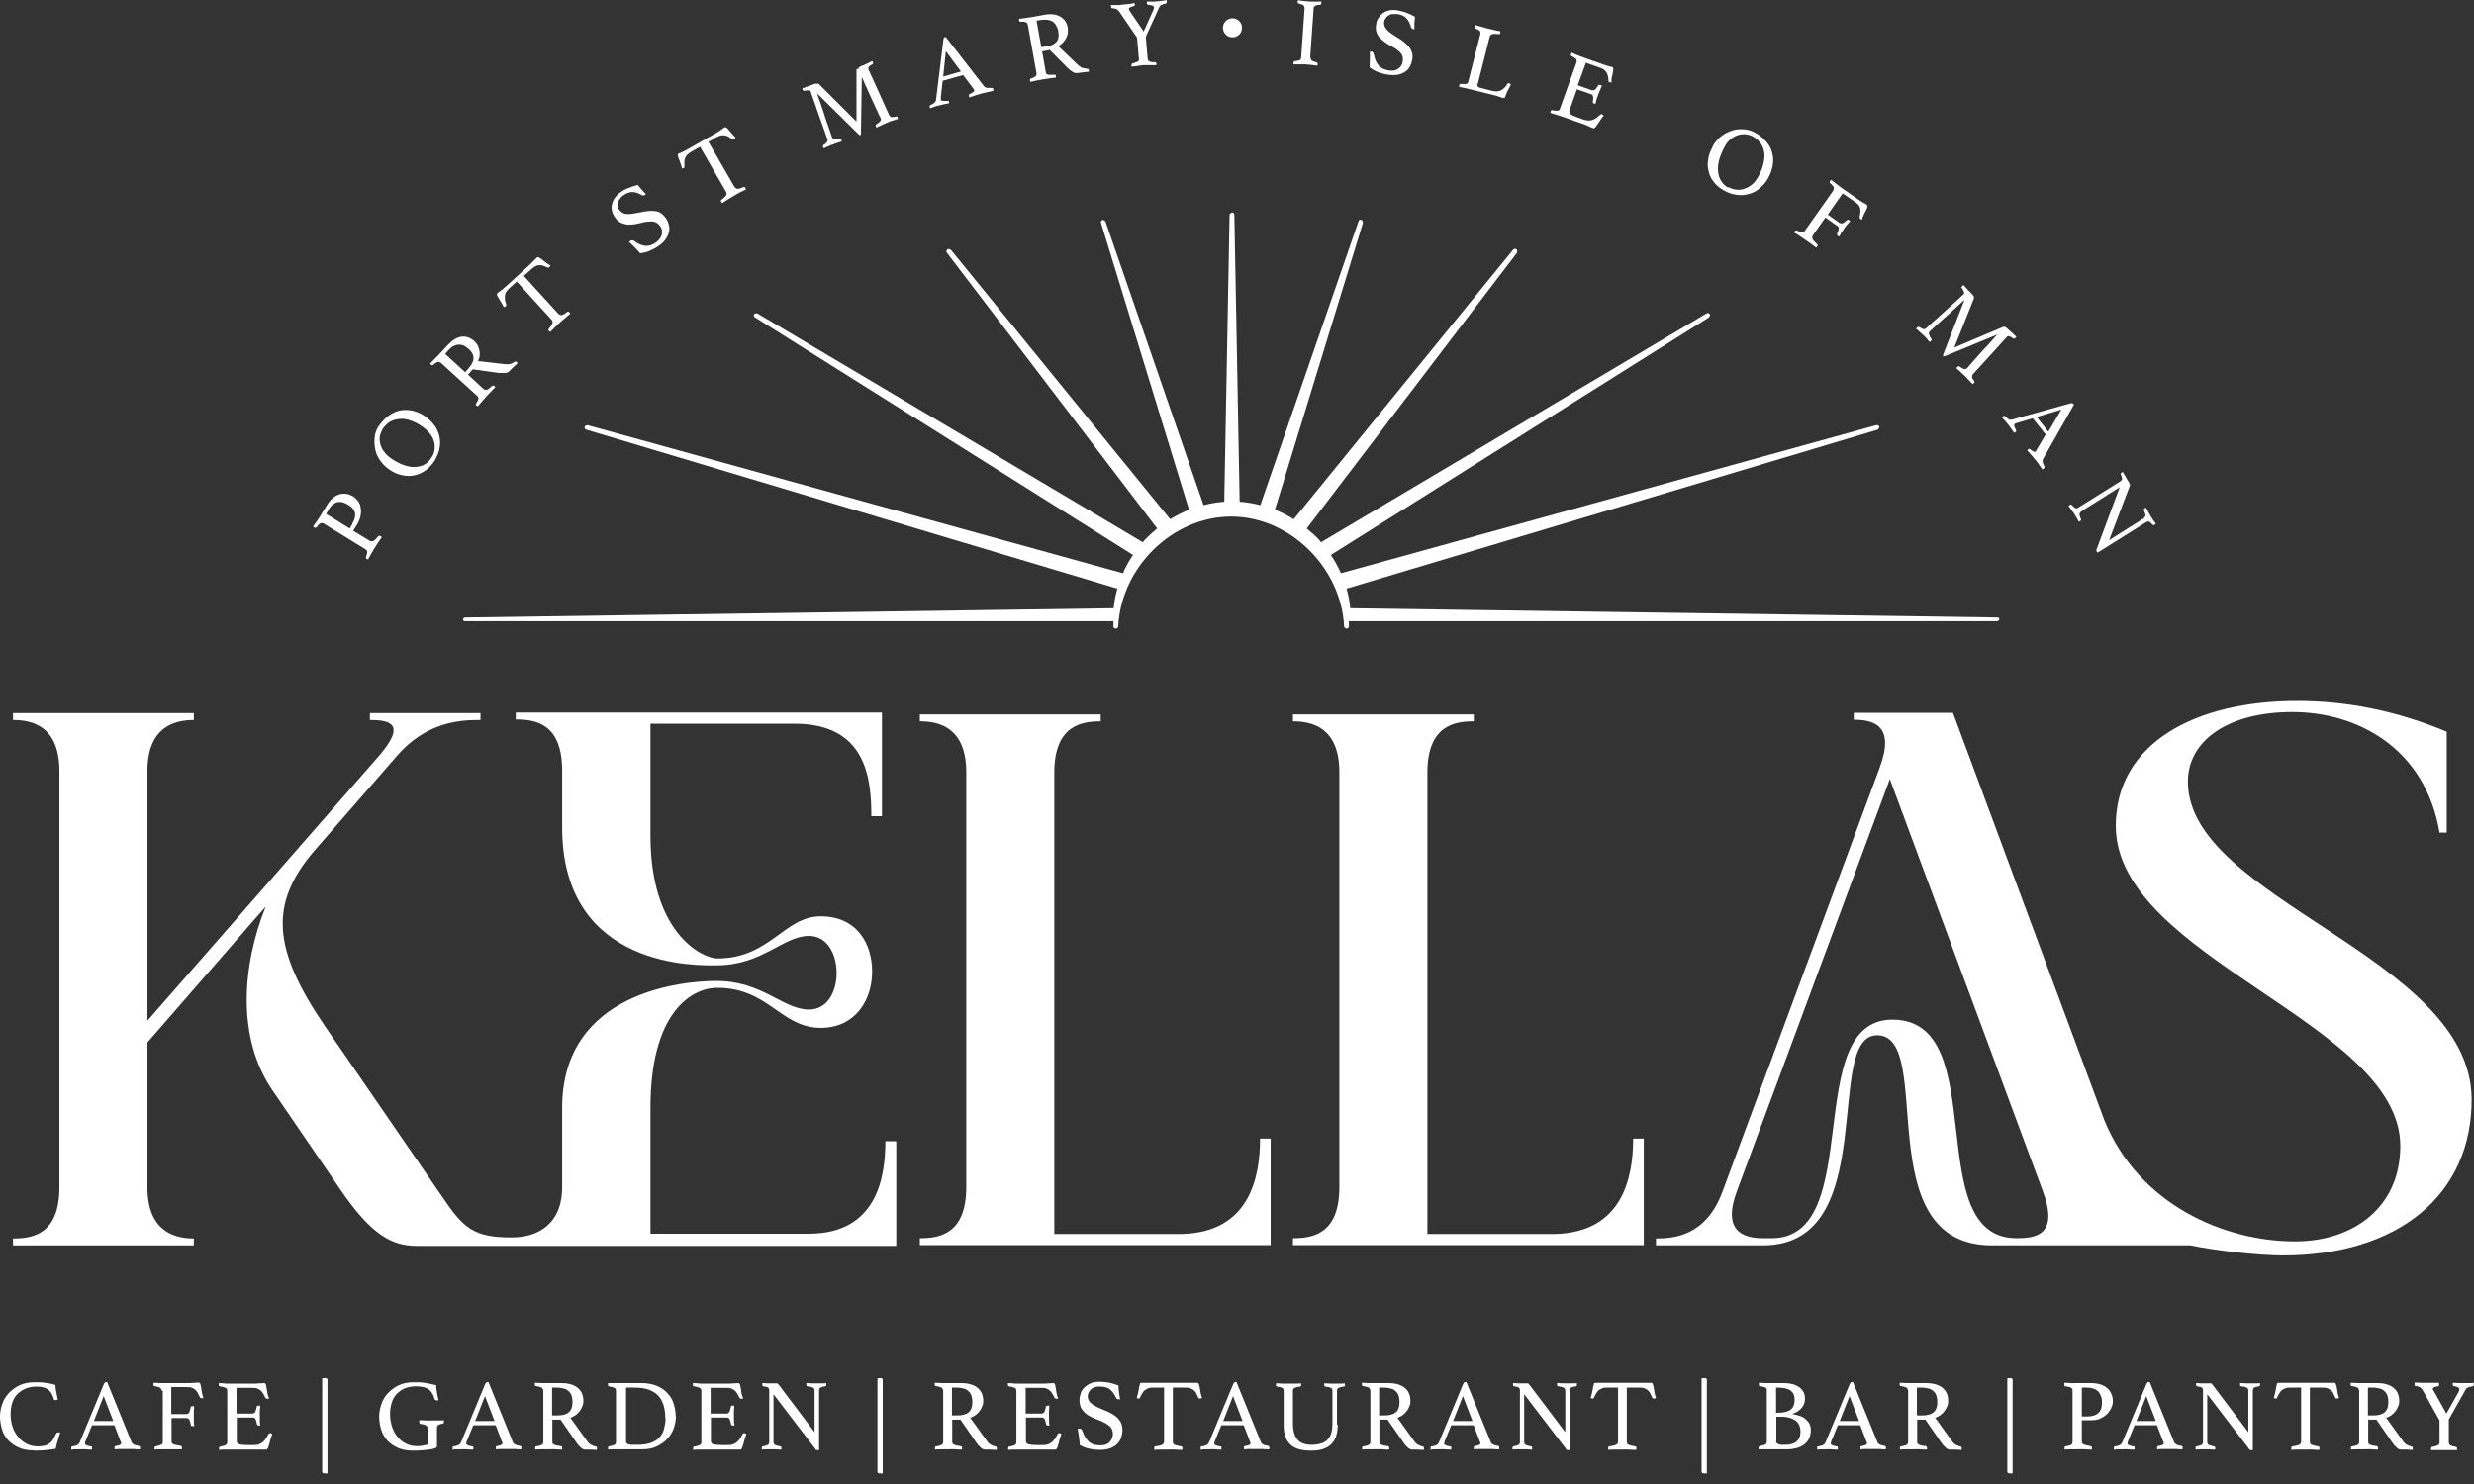 <svg width="200" height="120" viewBox="0 0 200 120" fill="none" xmlns="http://www.w3.org/2000/svg">
<rect x="0" y="0" width="200" height="120" fill="#333333" stroke="none"/>
<g clip-path="url(#clip0_557_29)">
<path d="M28.532 42.907L29.904 43.742C29.904 43.742 30.118 43.806 30.204 43.742C30.289 43.678 30.439 43.55 30.59 43.357C30.632 43.314 30.697 43.314 30.761 43.357C30.782 43.357 30.825 43.4 30.868 43.442C30.782 43.571 30.675 43.721 30.568 43.871C30.461 44.042 30.354 44.214 30.225 44.406C30.161 44.514 30.075 44.663 29.989 44.813C29.904 44.963 29.818 45.113 29.753 45.242C29.711 45.242 29.668 45.199 29.646 45.199C29.582 45.156 29.561 45.113 29.582 45.07C29.646 44.878 29.689 44.728 29.689 44.642C29.689 44.556 29.646 44.492 29.561 44.428L26.152 42.328C26.152 42.328 25.981 42.264 25.895 42.328C25.809 42.371 25.702 42.478 25.573 42.65C25.53 42.693 25.488 42.693 25.402 42.65C25.381 42.65 25.338 42.607 25.316 42.564C25.402 42.436 25.488 42.307 25.595 42.178C25.681 42.05 25.766 41.9 25.852 41.793L26.431 40.85C26.731 40.358 27.074 40.079 27.438 39.972C27.824 39.865 28.189 39.929 28.553 40.144C28.703 40.229 28.81 40.358 28.939 40.508C29.046 40.658 29.132 40.829 29.153 41.043C29.196 41.236 29.196 41.45 29.153 41.686C29.11 41.922 29.025 42.136 28.896 42.371L28.532 42.95V42.907ZM28.467 42.371C28.66 42.05 28.746 41.772 28.703 41.514C28.66 41.257 28.489 41.022 28.167 40.829C28.039 40.743 27.889 40.679 27.76 40.636C27.631 40.593 27.481 40.572 27.353 40.593C27.224 40.593 27.074 40.679 26.945 40.765C26.817 40.85 26.688 41 26.581 41.193L26.366 41.557L28.274 42.736L28.489 42.371H28.467Z" fill="white"/>
<path d="M31.361 37.894C31.082 37.68 30.847 37.423 30.654 37.123C30.461 36.823 30.354 36.523 30.311 36.181C30.247 35.859 30.268 35.538 30.311 35.195C30.375 34.874 30.504 34.574 30.718 34.317C30.997 33.953 31.297 33.674 31.618 33.481C31.94 33.289 32.261 33.182 32.583 33.16C32.905 33.139 33.248 33.16 33.569 33.267C33.891 33.374 34.191 33.524 34.469 33.739C34.791 33.996 35.048 34.274 35.241 34.574C35.413 34.874 35.52 35.195 35.563 35.517C35.605 35.838 35.563 36.181 35.477 36.502C35.37 36.823 35.22 37.145 35.005 37.444C34.77 37.744 34.534 37.98 34.234 38.151C33.934 38.323 33.633 38.43 33.312 38.473C32.99 38.516 32.669 38.473 32.326 38.387C31.983 38.28 31.661 38.13 31.34 37.873L31.361 37.894ZM34.812 37.102C34.962 36.909 35.07 36.695 35.112 36.48C35.155 36.266 35.155 36.031 35.112 35.816C35.07 35.602 34.984 35.388 34.834 35.174C34.705 34.981 34.512 34.788 34.298 34.617C33.998 34.381 33.698 34.21 33.398 34.081C33.097 33.953 32.797 33.867 32.519 33.867C32.24 33.867 31.961 33.91 31.704 34.017C31.447 34.124 31.211 34.317 31.018 34.574C30.89 34.745 30.804 34.938 30.739 35.152C30.675 35.367 30.675 35.559 30.718 35.774C30.761 35.988 30.825 36.202 30.954 36.395C31.082 36.588 31.254 36.802 31.49 36.973C31.79 37.209 32.111 37.38 32.433 37.53C32.755 37.659 33.055 37.744 33.355 37.766C33.655 37.766 33.912 37.744 34.169 37.637C34.426 37.53 34.641 37.359 34.812 37.102Z" fill="white"/>
<path d="M38.221 29.861L37.835 30.29L39.099 31.468C39.099 31.468 39.271 31.554 39.378 31.511C39.485 31.468 39.614 31.361 39.785 31.211C39.828 31.168 39.892 31.168 39.957 31.211C39.978 31.232 40.021 31.275 40.043 31.318C39.935 31.425 39.807 31.532 39.678 31.682C39.528 31.832 39.4 31.961 39.271 32.111C39.185 32.218 39.078 32.325 38.949 32.475C38.842 32.603 38.735 32.732 38.628 32.86C38.585 32.839 38.542 32.817 38.521 32.796C38.456 32.753 38.456 32.689 38.478 32.646C38.585 32.475 38.649 32.346 38.671 32.261C38.692 32.175 38.671 32.089 38.585 32.025L35.627 29.326C35.627 29.326 35.477 29.24 35.391 29.262C35.305 29.283 35.177 29.369 35.005 29.518C34.962 29.561 34.919 29.54 34.855 29.497C34.834 29.497 34.812 29.433 34.769 29.39C34.877 29.283 35.005 29.176 35.112 29.047C35.241 28.919 35.348 28.812 35.455 28.704L36.184 27.912C36.57 27.505 36.956 27.269 37.32 27.227C37.706 27.184 38.049 27.312 38.349 27.591C38.435 27.676 38.499 27.762 38.585 27.869C38.649 27.976 38.692 28.105 38.735 28.255C38.778 28.405 38.778 28.555 38.778 28.704C38.778 28.876 38.714 29.026 38.649 29.197L40.879 29.454C41.05 29.454 41.2 29.454 41.307 29.411C41.436 29.369 41.543 29.304 41.629 29.24C41.672 29.219 41.715 29.24 41.758 29.262C41.779 29.283 41.822 29.326 41.843 29.369C41.758 29.454 41.65 29.561 41.522 29.669C41.393 29.797 41.286 29.904 41.179 30.011C41.114 30.097 40.986 30.14 40.857 30.161C40.707 30.161 40.557 30.161 40.364 30.161L38.178 29.861H38.221ZM37.877 29.776C38.135 29.497 38.263 29.24 38.285 28.983C38.285 28.726 38.178 28.469 37.877 28.212C37.749 28.105 37.642 28.019 37.513 27.955C37.385 27.89 37.256 27.869 37.106 27.869C36.977 27.869 36.827 27.912 36.677 27.976C36.527 28.041 36.398 28.169 36.248 28.319L35.991 28.619L37.599 30.097L37.877 29.797V29.776Z" fill="white"/>
<path d="M42.315 22.278L45.145 25.384C45.145 25.384 45.316 25.513 45.423 25.47C45.531 25.448 45.681 25.363 45.873 25.213C45.916 25.17 45.959 25.191 46.023 25.256C46.045 25.277 46.066 25.32 46.109 25.363C45.981 25.47 45.831 25.577 45.702 25.706C45.552 25.834 45.423 25.941 45.273 26.07C45.145 26.198 44.995 26.327 44.866 26.455C44.737 26.584 44.609 26.712 44.48 26.841C44.437 26.82 44.394 26.777 44.373 26.755C44.33 26.691 44.309 26.648 44.352 26.605C44.502 26.413 44.609 26.284 44.652 26.177C44.694 26.07 44.673 25.984 44.609 25.877L41.779 22.771L41.179 23.306C41.072 23.413 40.965 23.521 40.922 23.606C40.857 23.692 40.836 23.799 40.815 23.906C40.815 24.013 40.815 24.12 40.815 24.227C40.836 24.335 40.879 24.463 40.922 24.613C40.922 24.634 40.922 24.656 40.922 24.699C40.922 24.742 40.9 24.742 40.879 24.763C40.836 24.806 40.793 24.827 40.729 24.827C40.643 24.656 40.557 24.506 40.472 24.377C40.386 24.249 40.322 24.142 40.279 24.056C40.236 23.97 40.193 23.906 40.171 23.842C40.171 23.778 40.171 23.735 40.214 23.713C40.236 23.692 40.279 23.649 40.343 23.606C40.407 23.563 40.45 23.521 40.514 23.478C40.579 23.435 40.643 23.392 40.707 23.328C40.772 23.264 40.815 23.221 40.879 23.178L42.83 21.4C42.83 21.4 42.937 21.314 42.98 21.25C43.044 21.186 43.087 21.143 43.151 21.079C43.215 21.014 43.258 20.971 43.301 20.929C43.344 20.886 43.387 20.843 43.408 20.822C43.451 20.779 43.494 20.779 43.558 20.822C43.623 20.843 43.687 20.886 43.773 20.95C43.858 21.014 43.944 21.079 44.073 21.186C44.202 21.293 44.33 21.378 44.502 21.464C44.502 21.486 44.48 21.507 44.459 21.528C44.459 21.55 44.437 21.571 44.416 21.593C44.416 21.593 44.373 21.614 44.352 21.636C44.33 21.636 44.309 21.636 44.266 21.636C44.137 21.571 44.008 21.528 43.901 21.486C43.794 21.443 43.687 21.443 43.58 21.443C43.473 21.443 43.387 21.464 43.28 21.528C43.172 21.593 43.065 21.657 42.958 21.764L42.358 22.3L42.315 22.278Z" fill="white"/>
<path d="M52.24 15.659C52.24 15.659 52.176 15.723 52.155 15.745C52.09 15.787 52.048 15.809 52.005 15.809C51.962 15.809 51.919 15.809 51.898 15.787C51.619 15.616 51.362 15.53 51.126 15.53C50.89 15.53 50.633 15.616 50.376 15.809C50.268 15.873 50.183 15.959 50.118 16.066C50.054 16.152 49.99 16.259 49.968 16.366C49.947 16.473 49.925 16.58 49.947 16.687C49.947 16.794 50.011 16.901 50.075 16.987C50.225 17.18 50.419 17.287 50.676 17.308C50.933 17.33 51.276 17.266 51.705 17.18C52.24 17.051 52.669 17.03 52.991 17.073C53.312 17.116 53.591 17.308 53.805 17.608C53.934 17.78 54.02 17.973 54.063 18.165C54.127 18.358 54.127 18.551 54.084 18.744C54.041 18.936 53.955 19.129 53.827 19.322C53.698 19.515 53.505 19.708 53.248 19.879C52.991 20.072 52.712 20.2 52.455 20.307C52.198 20.415 51.962 20.457 51.748 20.479C51.597 20.307 51.469 20.157 51.319 20.008C51.169 19.858 51.019 19.708 50.869 19.579C50.869 19.536 50.911 19.515 50.976 19.472C51.019 19.429 51.083 19.429 51.126 19.429C51.169 19.429 51.212 19.451 51.276 19.493C51.597 19.729 51.898 19.858 52.176 19.879C52.455 19.9 52.734 19.815 53.034 19.601C53.162 19.493 53.27 19.408 53.355 19.279C53.441 19.151 53.484 19.044 53.505 18.936C53.527 18.829 53.505 18.701 53.505 18.594C53.484 18.487 53.441 18.38 53.355 18.272C53.205 18.058 52.991 17.93 52.755 17.908C52.519 17.908 52.219 17.908 51.855 18.015C51.619 18.08 51.404 18.122 51.19 18.144C50.997 18.165 50.804 18.187 50.611 18.144C50.419 18.101 50.268 18.058 50.118 17.973C49.968 17.887 49.84 17.758 49.711 17.566C49.604 17.416 49.518 17.244 49.475 17.051C49.432 16.88 49.432 16.687 49.475 16.516C49.518 16.344 49.583 16.152 49.711 16.002C49.818 15.83 49.968 15.68 50.161 15.552C50.354 15.402 50.569 15.295 50.783 15.209C50.997 15.123 51.255 15.038 51.555 14.952C51.662 15.081 51.769 15.209 51.876 15.338C51.983 15.466 52.112 15.595 52.219 15.702L52.24 15.659Z" fill="white"/>
<path d="M57.278 11.482L59.378 15.123C59.378 15.123 59.528 15.273 59.636 15.273C59.743 15.273 59.914 15.209 60.129 15.123C60.171 15.102 60.214 15.123 60.257 15.188C60.257 15.209 60.3 15.252 60.3 15.316C60.15 15.402 60 15.466 59.828 15.552C59.657 15.637 59.507 15.723 59.335 15.83C59.185 15.916 59.014 16.023 58.842 16.13C58.671 16.237 58.521 16.323 58.392 16.43C58.349 16.387 58.328 16.344 58.306 16.323C58.264 16.259 58.264 16.216 58.306 16.173C58.499 16.023 58.628 15.916 58.692 15.809C58.757 15.723 58.757 15.616 58.692 15.509L56.592 11.867L55.884 12.274C55.756 12.36 55.648 12.424 55.563 12.51C55.477 12.596 55.434 12.681 55.391 12.767C55.348 12.853 55.327 12.96 55.327 13.088C55.327 13.195 55.327 13.324 55.327 13.474C55.327 13.495 55.327 13.517 55.327 13.538C55.327 13.538 55.305 13.581 55.284 13.581C55.241 13.602 55.177 13.624 55.134 13.624C55.091 13.431 55.027 13.26 54.984 13.131C54.941 13.003 54.898 12.874 54.855 12.789C54.834 12.703 54.812 12.617 54.791 12.553C54.791 12.489 54.791 12.446 54.855 12.424C54.877 12.424 54.941 12.382 55.005 12.36C55.07 12.339 55.134 12.296 55.198 12.274C55.263 12.232 55.327 12.21 55.413 12.167C55.477 12.124 55.541 12.103 55.605 12.06L57.899 10.754C57.899 10.754 58.006 10.689 58.071 10.646C58.135 10.604 58.199 10.561 58.264 10.518C58.328 10.475 58.392 10.432 58.435 10.389C58.499 10.347 58.542 10.325 58.564 10.304C58.607 10.282 58.65 10.304 58.714 10.304C58.757 10.347 58.821 10.389 58.885 10.475C58.95 10.561 59.035 10.646 59.121 10.754C59.207 10.861 59.335 10.989 59.464 11.118C59.464 11.139 59.421 11.161 59.421 11.182C59.421 11.182 59.378 11.225 59.357 11.246C59.357 11.246 59.314 11.246 59.293 11.268C59.271 11.268 59.228 11.268 59.207 11.268C59.1 11.182 58.992 11.118 58.885 11.053C58.778 10.989 58.692 10.968 58.585 10.946C58.478 10.946 58.392 10.946 58.285 10.946C58.178 10.968 58.049 11.032 57.921 11.096L57.213 11.503L57.278 11.482Z" fill="white"/>
<path d="M69.41 5.57C69.41 5.57 69.41 5.527 69.41 5.505C69.41 5.484 69.41 5.462 69.453 5.441C69.475 5.441 69.518 5.398 69.561 5.377C69.603 5.355 69.668 5.312 69.754 5.291C69.796 5.291 69.839 5.248 69.903 5.227C69.968 5.205 70.032 5.163 70.097 5.141C70.161 5.12 70.246 5.077 70.311 5.034C70.375 4.991 70.461 4.97 70.504 4.927C70.525 4.97 70.547 5.013 70.568 5.034C70.59 5.12 70.59 5.163 70.547 5.184C70.375 5.27 70.268 5.355 70.225 5.42C70.182 5.484 70.182 5.548 70.204 5.612C70.204 5.612 70.225 5.677 70.289 5.805C70.354 5.934 70.439 6.126 70.568 6.405C70.697 6.683 70.868 7.069 71.082 7.54C71.297 8.012 71.554 8.611 71.876 9.297C71.918 9.383 71.983 9.447 72.047 9.468C72.133 9.468 72.261 9.468 72.454 9.425C72.476 9.425 72.497 9.425 72.519 9.425C72.519 9.425 72.562 9.468 72.562 9.49C72.562 9.511 72.583 9.554 72.583 9.618C72.412 9.682 72.24 9.725 72.112 9.768C71.961 9.811 71.833 9.854 71.726 9.918C71.683 9.918 71.618 9.961 71.533 10.004C71.447 10.047 71.383 10.068 71.297 10.111C71.211 10.154 71.147 10.175 71.061 10.218C70.975 10.261 70.911 10.282 70.868 10.325C70.847 10.282 70.825 10.239 70.804 10.218C70.782 10.132 70.782 10.089 70.825 10.068C70.997 9.961 71.125 9.854 71.168 9.79C71.211 9.725 71.233 9.64 71.19 9.554C71.19 9.554 71.147 9.447 71.061 9.297C70.997 9.125 70.89 8.933 70.782 8.697C70.675 8.461 70.568 8.204 70.439 7.947C70.311 7.669 70.204 7.412 70.097 7.176C69.989 6.941 69.882 6.726 69.818 6.555C69.732 6.384 69.689 6.276 69.668 6.234L69.603 10.732C69.603 10.732 69.603 10.818 69.603 10.861C69.603 10.903 69.582 10.903 69.539 10.925C69.496 10.925 69.475 10.925 69.475 10.925L66.045 7.54C66.045 7.54 66.109 7.712 66.174 7.904C66.238 8.097 66.324 8.311 66.409 8.59C66.495 8.847 66.602 9.125 66.688 9.425C66.774 9.725 66.881 9.982 66.967 10.239C67.052 10.496 67.117 10.689 67.181 10.861C67.245 11.032 67.267 11.118 67.267 11.118C67.331 11.268 67.546 11.31 67.888 11.225C67.931 11.225 67.974 11.225 68.017 11.31C68.017 11.332 68.039 11.375 68.039 11.439C67.91 11.482 67.76 11.525 67.631 11.568C67.503 11.61 67.395 11.653 67.288 11.696C67.203 11.717 67.095 11.782 66.967 11.825C66.838 11.889 66.71 11.953 66.602 11.996C66.581 11.953 66.559 11.91 66.538 11.889C66.517 11.825 66.538 11.782 66.559 11.739C66.688 11.653 66.774 11.589 66.838 11.503C66.903 11.418 66.924 11.332 66.881 11.246C66.881 11.203 66.817 11.075 66.752 10.882C66.688 10.668 66.602 10.432 66.495 10.154C66.388 9.875 66.302 9.575 66.174 9.254C66.067 8.933 65.959 8.633 65.874 8.376C65.788 8.119 65.702 7.883 65.638 7.712C65.573 7.54 65.552 7.455 65.552 7.433C65.531 7.348 65.466 7.305 65.402 7.305C65.338 7.305 65.188 7.305 65.016 7.348C64.973 7.348 64.93 7.348 64.888 7.262C64.888 7.24 64.866 7.198 64.866 7.133C64.93 7.133 64.995 7.09 65.08 7.069C65.166 7.048 65.252 7.005 65.316 6.983C65.402 6.962 65.466 6.919 65.552 6.898C65.616 6.876 65.681 6.855 65.724 6.833C65.809 6.791 65.874 6.769 65.938 6.769C65.981 6.769 66.024 6.769 66.067 6.769C66.109 6.769 66.131 6.769 66.152 6.769C66.174 6.769 66.195 6.791 66.216 6.812L69.239 9.832V5.591L69.41 5.57Z" fill="white"/>
<path d="M77.899 6.062L76.205 6.533L76.055 7.883C76.055 7.883 76.055 8.012 76.055 8.054C76.077 8.162 76.27 8.183 76.591 8.162C76.634 8.162 76.656 8.162 76.677 8.162C76.698 8.162 76.72 8.204 76.72 8.226C76.72 8.247 76.72 8.29 76.72 8.354C76.57 8.376 76.441 8.419 76.27 8.44C76.12 8.483 75.97 8.504 75.82 8.547C75.712 8.569 75.605 8.611 75.519 8.633C75.412 8.676 75.305 8.718 75.198 8.761C75.177 8.718 75.155 8.676 75.155 8.654C75.155 8.611 75.155 8.59 75.155 8.569C75.155 8.547 75.177 8.526 75.219 8.504C75.369 8.44 75.477 8.376 75.541 8.311C75.605 8.247 75.648 8.183 75.669 8.076L76.27 3.17C76.27 3.17 76.313 3.02 76.377 2.999C76.377 2.999 76.42 2.999 76.463 2.999L79.571 7.005C79.571 7.005 79.7 7.112 79.828 7.112C79.935 7.112 80.064 7.112 80.171 7.112C80.214 7.112 80.235 7.112 80.257 7.133C80.278 7.133 80.3 7.176 80.3 7.219C80.3 7.24 80.3 7.283 80.3 7.348C80.128 7.39 79.978 7.412 79.807 7.455C79.657 7.497 79.507 7.519 79.356 7.562C79.207 7.605 79.056 7.647 78.864 7.712C78.692 7.776 78.52 7.819 78.371 7.883C78.349 7.84 78.328 7.797 78.328 7.776C78.328 7.733 78.328 7.69 78.328 7.669C78.328 7.647 78.349 7.626 78.371 7.626C78.499 7.562 78.585 7.497 78.671 7.455C78.735 7.39 78.778 7.348 78.756 7.283C78.756 7.262 78.735 7.219 78.692 7.176L77.856 6.062H77.899ZM77.684 5.784L76.463 4.134L76.248 6.191L77.684 5.784Z" fill="white"/>
<path d="M84.823 4.049L84.245 4.156L84.545 5.848C84.545 5.955 84.63 6.019 84.738 6.041C84.845 6.062 85.016 6.062 85.252 6.041C85.316 6.041 85.359 6.084 85.359 6.148C85.359 6.191 85.359 6.234 85.359 6.276C85.209 6.276 85.038 6.319 84.845 6.341C84.652 6.362 84.438 6.405 84.266 6.426C84.137 6.448 83.987 6.491 83.794 6.512C83.623 6.555 83.451 6.598 83.301 6.619C83.301 6.576 83.258 6.533 83.258 6.491C83.258 6.426 83.258 6.362 83.323 6.362C83.516 6.298 83.644 6.234 83.709 6.169C83.773 6.105 83.816 6.041 83.794 5.934L83.087 1.992C83.087 1.992 83.023 1.821 82.937 1.799C82.851 1.757 82.701 1.757 82.487 1.757C82.444 1.757 82.401 1.714 82.38 1.649C82.38 1.628 82.38 1.585 82.38 1.521C82.53 1.521 82.701 1.478 82.873 1.457C83.044 1.435 83.194 1.414 83.344 1.392L84.395 1.2C84.952 1.092 85.402 1.157 85.724 1.35C86.045 1.542 86.26 1.842 86.324 2.271C86.324 2.378 86.345 2.506 86.324 2.635C86.324 2.763 86.26 2.892 86.217 3.02C86.152 3.149 86.067 3.277 85.96 3.406C85.852 3.535 85.724 3.642 85.552 3.727L87.181 5.291C87.31 5.398 87.439 5.484 87.567 5.505C87.696 5.527 87.803 5.548 87.932 5.57C87.975 5.57 88.017 5.612 88.017 5.655C88.017 5.698 88.017 5.741 88.017 5.805C87.889 5.805 87.76 5.827 87.567 5.848C87.396 5.869 87.246 5.891 87.096 5.912C86.988 5.912 86.86 5.912 86.731 5.827C86.603 5.741 86.474 5.655 86.345 5.527L84.781 3.963L84.823 4.049ZM84.609 3.77C84.973 3.706 85.231 3.577 85.402 3.385C85.574 3.192 85.617 2.913 85.552 2.528C85.531 2.378 85.466 2.228 85.402 2.099C85.338 1.971 85.252 1.864 85.145 1.778C85.038 1.692 84.909 1.649 84.738 1.607C84.588 1.585 84.395 1.585 84.18 1.607L83.794 1.671L84.18 3.813L84.588 3.749L84.609 3.77Z" fill="white"/>
<path d="M91.962 3.106L90.44 0.878C90.44 0.878 90.311 0.75 90.225 0.728C90.14 0.685 90.032 0.685 89.904 0.664C89.882 0.664 89.861 0.664 89.84 0.621C89.84 0.6 89.818 0.557 89.818 0.536C89.818 0.536 89.818 0.514 89.818 0.493C89.818 0.493 89.818 0.471 89.818 0.45C89.818 0.45 89.818 0.428 89.818 0.407C89.925 0.407 90.075 0.407 90.268 0.407C90.44 0.407 90.611 0.407 90.783 0.364C90.847 0.364 90.911 0.364 90.997 0.343C91.083 0.343 91.169 0.343 91.254 0.321C91.34 0.321 91.426 0.3 91.512 0.278C91.597 0.278 91.662 0.257 91.726 0.236C91.726 0.236 91.726 0.278 91.726 0.3C91.726 0.3 91.726 0.321 91.726 0.343C91.726 0.364 91.726 0.343 91.726 0.364C91.726 0.386 91.726 0.428 91.726 0.45C91.726 0.471 91.704 0.493 91.662 0.493C91.512 0.536 91.404 0.557 91.34 0.6C91.276 0.643 91.254 0.685 91.254 0.728C91.254 0.771 91.276 0.814 91.319 0.878L92.455 2.549L93.227 0.835C93.227 0.835 93.291 0.664 93.291 0.6C93.291 0.536 93.248 0.493 93.162 0.45C93.098 0.428 92.969 0.407 92.819 0.386C92.755 0.386 92.733 0.343 92.712 0.257C92.712 0.236 92.712 0.214 92.712 0.193C92.712 0.193 92.712 0.15 92.712 0.129C92.819 0.129 92.969 0.129 93.119 0.129C93.269 0.129 93.419 0.129 93.548 0.107C93.677 0.107 93.805 0.086 93.934 0.064C94.062 0.064 94.191 0.021 94.32 0C94.32 0 94.32 0.043 94.32 0.064C94.32 0.064 94.32 0.086 94.32 0.107C94.32 0.129 94.32 0.107 94.32 0.129C94.32 0.193 94.32 0.257 94.255 0.278C94.084 0.321 93.955 0.364 93.87 0.407C93.784 0.45 93.741 0.536 93.698 0.621L92.626 2.978L92.776 4.734C92.776 4.841 92.841 4.927 92.926 4.97C93.012 5.013 93.162 5.034 93.376 5.034C93.441 5.034 93.462 5.077 93.484 5.141C93.484 5.141 93.484 5.163 93.484 5.184C93.484 5.184 93.484 5.205 93.484 5.227V5.27C93.355 5.27 93.227 5.27 93.119 5.27C93.012 5.27 92.905 5.27 92.776 5.27C92.648 5.27 92.562 5.27 92.455 5.27C92.369 5.27 92.262 5.27 92.155 5.312C92.047 5.312 91.94 5.334 91.833 5.355C91.704 5.355 91.597 5.377 91.469 5.398C91.469 5.398 91.469 5.377 91.469 5.355C91.469 5.355 91.469 5.334 91.469 5.312C91.469 5.312 91.469 5.291 91.469 5.27C91.469 5.205 91.469 5.163 91.533 5.141C91.726 5.077 91.876 5.034 91.962 4.991C92.047 4.948 92.09 4.863 92.069 4.756L91.919 3.063L91.962 3.106Z" fill="white"/>
<path d="M105.96 4.691C105.96 4.691 105.981 4.863 106.045 4.905C106.11 4.948 106.26 4.991 106.453 5.055C106.495 5.055 106.517 5.12 106.517 5.184C106.517 5.205 106.517 5.248 106.495 5.312C106.324 5.291 106.174 5.27 106.002 5.248C105.831 5.248 105.681 5.205 105.531 5.205C105.381 5.205 105.231 5.205 105.059 5.205C104.888 5.205 104.716 5.205 104.566 5.205C104.566 5.163 104.566 5.12 104.566 5.077C104.566 5.013 104.609 4.97 104.652 4.948C104.845 4.927 104.995 4.905 105.059 4.863C105.145 4.82 105.188 4.756 105.188 4.648L105.466 0.664C105.466 0.664 105.445 0.493 105.381 0.428C105.316 0.386 105.166 0.321 104.973 0.278C104.952 0.278 104.931 0.257 104.909 0.236C104.909 0.214 104.909 0.171 104.909 0.15C104.909 0.129 104.909 0.086 104.931 0.021C105.081 0.043 105.252 0.064 105.424 0.086C105.595 0.086 105.745 0.129 105.874 0.129C106.002 0.129 106.152 0.129 106.324 0.129C106.495 0.129 106.667 0.129 106.817 0.129C106.817 0.171 106.817 0.214 106.817 0.257C106.817 0.343 106.774 0.386 106.731 0.386C106.538 0.386 106.388 0.428 106.324 0.471C106.238 0.514 106.195 0.578 106.195 0.685L105.917 4.67L105.96 4.691Z" fill="white"/>
<path d="M114.406 2.356C114.406 2.356 114.32 2.356 114.277 2.356C114.213 2.356 114.17 2.335 114.127 2.292C114.084 2.249 114.084 2.228 114.063 2.185C113.977 1.864 113.848 1.628 113.677 1.457C113.505 1.285 113.269 1.178 112.948 1.135C112.819 1.135 112.712 1.135 112.583 1.135C112.455 1.135 112.369 1.178 112.262 1.242C112.176 1.285 112.09 1.371 112.026 1.457C111.962 1.542 111.919 1.649 111.897 1.757C111.855 1.992 111.94 2.206 112.112 2.399C112.283 2.592 112.562 2.785 112.948 3.02C113.419 3.299 113.741 3.577 113.955 3.856C114.148 4.134 114.234 4.456 114.17 4.798C114.127 5.013 114.084 5.205 113.977 5.377C113.891 5.548 113.762 5.698 113.591 5.805C113.441 5.912 113.227 5.998 113.012 6.041C112.776 6.084 112.519 6.084 112.198 6.041C111.876 5.998 111.597 5.912 111.34 5.805C111.083 5.698 110.869 5.57 110.719 5.441C110.719 5.227 110.74 5.013 110.74 4.798C110.74 4.584 110.74 4.391 110.74 4.177C110.783 4.177 110.826 4.177 110.869 4.177C110.933 4.177 110.976 4.199 110.997 4.241C111.019 4.284 111.04 4.327 111.061 4.391C111.126 4.777 111.254 5.077 111.447 5.291C111.619 5.505 111.897 5.634 112.262 5.698C112.433 5.719 112.583 5.719 112.712 5.698C112.841 5.677 112.948 5.612 113.055 5.548C113.141 5.484 113.227 5.398 113.291 5.291C113.355 5.184 113.377 5.077 113.398 4.97C113.441 4.691 113.398 4.477 113.227 4.284C113.055 4.091 112.819 3.92 112.498 3.749C112.283 3.642 112.09 3.513 111.919 3.385C111.747 3.256 111.619 3.128 111.49 2.999C111.383 2.87 111.297 2.699 111.254 2.528C111.212 2.356 111.212 2.164 111.254 1.949C111.276 1.757 111.34 1.585 111.447 1.435C111.555 1.285 111.662 1.157 111.812 1.05C111.962 0.943 112.133 0.878 112.326 0.835C112.519 0.793 112.734 0.793 112.969 0.835C113.205 0.878 113.441 0.943 113.655 1.007C113.87 1.092 114.105 1.2 114.384 1.35C114.384 1.499 114.363 1.671 114.341 1.864C114.341 2.035 114.341 2.206 114.341 2.378L114.406 2.356Z" fill="white"/>
<path d="M119.421 6.791C119.421 6.791 119.421 6.941 119.485 7.005C119.55 7.069 119.657 7.112 119.786 7.133L120.622 7.348C120.772 7.39 120.9 7.39 121.029 7.39C121.136 7.39 121.243 7.348 121.35 7.305C121.436 7.262 121.543 7.176 121.629 7.09C121.715 7.005 121.801 6.898 121.865 6.769C121.886 6.726 121.929 6.726 121.972 6.726C121.994 6.726 122.015 6.726 122.058 6.769C122.079 6.769 122.101 6.812 122.144 6.833C122.079 6.983 121.994 7.133 121.908 7.283C121.822 7.455 121.758 7.626 121.672 7.84C121.672 7.904 121.629 7.926 121.608 7.926C121.586 7.926 121.543 7.926 121.5 7.926C121.415 7.904 121.308 7.862 121.179 7.819C121.05 7.776 120.943 7.733 120.836 7.712L118.928 7.24C118.821 7.219 118.671 7.176 118.478 7.133C118.306 7.09 118.135 7.069 117.964 7.026C117.964 6.983 117.964 6.941 117.964 6.898C117.964 6.833 118.028 6.791 118.071 6.791C118.285 6.791 118.435 6.791 118.521 6.791C118.607 6.791 118.671 6.705 118.692 6.619L119.678 2.742C119.678 2.742 119.678 2.549 119.636 2.506C119.571 2.442 119.443 2.378 119.25 2.292C119.228 2.292 119.207 2.271 119.207 2.228C119.207 2.206 119.207 2.164 119.207 2.142C119.207 2.099 119.228 2.056 119.25 2.014C119.421 2.078 119.593 2.121 119.764 2.164C119.936 2.206 120.064 2.249 120.193 2.292C120.364 2.335 120.557 2.378 120.75 2.421C120.943 2.463 121.115 2.506 121.286 2.528C121.286 2.592 121.286 2.613 121.286 2.656C121.265 2.742 121.222 2.785 121.158 2.763C120.922 2.742 120.75 2.721 120.643 2.763C120.536 2.785 120.45 2.87 120.429 2.978L119.464 6.791H119.421Z" fill="white"/>
<path d="M128.231 5.013L127.546 6.898L128.703 7.305C128.703 7.305 128.896 7.305 128.96 7.24C129.025 7.176 129.11 7.048 129.196 6.919C129.239 6.855 129.282 6.855 129.368 6.876C129.368 6.876 129.41 6.876 129.432 6.898C129.453 6.898 129.475 6.919 129.496 6.941C129.453 7.048 129.389 7.176 129.346 7.305C129.282 7.433 129.239 7.562 129.196 7.669C129.175 7.755 129.132 7.862 129.089 7.969C129.046 8.097 129.003 8.226 128.982 8.397C128.939 8.397 128.896 8.397 128.875 8.376C128.789 8.354 128.767 8.29 128.767 8.226C128.789 8.076 128.81 7.947 128.789 7.84C128.767 7.733 128.725 7.647 128.639 7.626L127.481 7.219L126.86 8.976C126.86 8.976 126.86 9.168 126.988 9.254C127.117 9.34 127.331 9.425 127.631 9.532L128.039 9.682C128.189 9.725 128.317 9.747 128.446 9.747C128.574 9.747 128.682 9.725 128.789 9.682C128.896 9.64 129.003 9.575 129.089 9.511C129.175 9.447 129.282 9.34 129.389 9.254C129.41 9.233 129.453 9.211 129.518 9.254C129.539 9.254 129.561 9.275 129.582 9.297C129.582 9.318 129.625 9.34 129.646 9.361C129.561 9.447 129.496 9.532 129.41 9.661C129.325 9.79 129.26 9.897 129.175 10.004C129.11 10.111 129.025 10.197 128.982 10.282C128.917 10.347 128.875 10.389 128.81 10.368C128.767 10.368 128.725 10.325 128.639 10.304C128.574 10.282 128.489 10.239 128.403 10.197C128.317 10.154 128.231 10.132 128.146 10.089C128.06 10.047 127.974 10.025 127.91 10.004L126.281 9.425C126.131 9.383 125.981 9.318 125.809 9.275C125.638 9.233 125.488 9.168 125.338 9.125C125.338 9.083 125.338 9.04 125.359 8.997C125.38 8.933 125.423 8.89 125.466 8.911C125.659 8.954 125.809 8.954 125.916 8.954C126.002 8.954 126.088 8.89 126.109 8.783L127.46 5.013C127.46 5.013 127.481 4.841 127.417 4.777C127.353 4.713 127.224 4.627 127.031 4.52C126.988 4.498 126.967 4.434 127.01 4.37C127.01 4.349 127.01 4.327 127.031 4.306C127.031 4.306 127.031 4.263 127.052 4.263C127.267 4.349 127.438 4.434 127.567 4.477C127.717 4.541 127.846 4.584 127.953 4.627L129.41 5.141C129.625 5.227 129.839 5.291 129.989 5.334C130.161 5.377 130.268 5.42 130.332 5.42C130.397 5.441 130.418 5.505 130.418 5.591C130.418 5.677 130.397 5.784 130.375 5.912C130.354 6.041 130.332 6.148 130.289 6.298C130.268 6.426 130.268 6.555 130.289 6.662C130.246 6.662 130.182 6.662 130.139 6.662C130.075 6.641 130.032 6.598 130.032 6.555C130.032 6.405 130.011 6.276 129.989 6.169C129.968 6.062 129.925 5.955 129.882 5.869C129.839 5.784 129.753 5.719 129.668 5.634C129.582 5.57 129.453 5.505 129.303 5.462L128.21 5.077L128.231 5.013Z" fill="white"/>
<path d="M138.456 11.825C138.628 11.503 138.864 11.246 139.121 11.032C139.399 10.818 139.678 10.668 140 10.561C140.321 10.454 140.643 10.432 140.964 10.454C141.286 10.475 141.607 10.561 141.886 10.732C142.293 10.946 142.593 11.225 142.829 11.503C143.065 11.782 143.215 12.103 143.279 12.424C143.365 12.746 143.365 13.067 143.301 13.41C143.237 13.752 143.129 14.052 142.958 14.374C142.765 14.738 142.508 15.016 142.229 15.252C141.95 15.488 141.65 15.616 141.329 15.702C141.007 15.787 140.686 15.809 140.343 15.745C140 15.702 139.678 15.573 139.357 15.402C139.035 15.209 138.756 14.995 138.563 14.738C138.349 14.481 138.199 14.181 138.135 13.881C138.049 13.56 138.028 13.238 138.092 12.896C138.135 12.553 138.263 12.21 138.456 11.867V11.825ZM139.721 15.123C139.935 15.252 140.15 15.316 140.386 15.338C140.621 15.359 140.836 15.338 141.05 15.252C141.264 15.188 141.457 15.059 141.65 14.909C141.843 14.738 141.993 14.545 142.122 14.309C142.315 13.988 142.443 13.667 142.529 13.345C142.615 13.024 142.658 12.724 142.636 12.446C142.615 12.167 142.529 11.889 142.379 11.653C142.229 11.418 142.015 11.225 141.736 11.053C141.543 10.946 141.35 10.882 141.136 10.861C140.921 10.839 140.707 10.861 140.514 10.925C140.3 10.989 140.107 11.096 139.914 11.246C139.721 11.396 139.55 11.61 139.421 11.867C139.228 12.21 139.099 12.531 138.992 12.874C138.906 13.195 138.864 13.517 138.885 13.817C138.906 14.117 138.992 14.374 139.121 14.609C139.271 14.845 139.464 15.038 139.721 15.188V15.123Z" fill="white"/>
<path d="M148.21 15.38C148.21 15.38 148.275 15.209 148.232 15.123C148.189 15.038 148.082 14.931 147.932 14.781C147.91 14.759 147.889 14.716 147.91 14.716C147.91 14.716 147.91 14.674 147.953 14.631C147.953 14.609 147.996 14.566 148.039 14.545C148.168 14.652 148.318 14.759 148.446 14.866C148.575 14.973 148.703 15.059 148.811 15.145L150.097 16.044C150.268 16.173 150.418 16.259 150.59 16.366C150.74 16.452 150.868 16.516 150.911 16.559C150.954 16.602 150.976 16.666 150.954 16.752C150.933 16.837 150.89 16.944 150.826 17.051C150.761 17.159 150.718 17.266 150.654 17.394C150.59 17.523 150.547 17.63 150.547 17.737C150.526 17.737 150.504 17.737 150.461 17.737C150.44 17.737 150.418 17.737 150.397 17.694C150.354 17.651 150.333 17.608 150.333 17.566C150.354 17.416 150.375 17.287 150.397 17.159C150.397 17.051 150.397 16.944 150.375 16.837C150.354 16.752 150.311 16.644 150.225 16.559C150.161 16.473 150.054 16.387 149.925 16.302L148.961 15.637L147.76 17.351L148.725 18.037C148.725 18.037 148.896 18.101 149.004 18.037C149.089 17.973 149.196 17.908 149.304 17.801C149.347 17.758 149.411 17.758 149.475 17.801C149.518 17.823 149.539 17.844 149.561 17.887C149.497 17.973 149.411 18.08 149.304 18.187C149.218 18.294 149.132 18.401 149.068 18.508C149.025 18.572 148.961 18.679 148.896 18.765C148.832 18.872 148.746 19.001 148.682 19.129C148.639 19.129 148.596 19.086 148.575 19.065C148.532 19.044 148.51 19.022 148.51 18.979C148.51 18.958 148.51 18.915 148.51 18.894C148.575 18.765 148.618 18.658 148.639 18.529C148.661 18.422 148.639 18.337 148.532 18.272L147.567 17.587L146.517 19.086C146.517 19.086 146.474 19.279 146.56 19.386C146.646 19.493 146.753 19.622 146.903 19.75C146.946 19.793 146.946 19.836 146.903 19.922C146.903 19.943 146.86 19.986 146.817 20.029C146.731 19.965 146.646 19.879 146.538 19.815C146.453 19.75 146.367 19.665 146.238 19.601C146.131 19.515 146.002 19.429 145.874 19.343C145.767 19.258 145.617 19.172 145.467 19.065C145.317 18.958 145.166 18.872 145.038 18.808C145.059 18.765 145.081 18.722 145.102 18.701C145.145 18.637 145.188 18.615 145.231 18.637C145.402 18.701 145.531 18.744 145.638 18.765C145.745 18.787 145.831 18.765 145.895 18.679L148.21 15.402V15.38Z" fill="white"/>
<path d="M161.929 26.434C161.929 26.434 161.972 26.434 161.994 26.434C162.015 26.434 162.036 26.434 162.079 26.434C162.122 26.434 162.144 26.477 162.187 26.498C162.229 26.52 162.294 26.584 162.358 26.648C162.379 26.669 162.422 26.712 162.487 26.755C162.529 26.798 162.594 26.862 162.658 26.905C162.722 26.969 162.765 27.012 162.83 27.076C162.894 27.141 162.958 27.184 163.001 27.227C162.98 27.269 162.937 27.312 162.915 27.334C162.851 27.398 162.808 27.398 162.765 27.376C162.615 27.269 162.508 27.205 162.422 27.184C162.337 27.184 162.272 27.184 162.229 27.248C162.229 27.248 162.187 27.312 162.101 27.398C162.015 27.483 161.865 27.655 161.651 27.89C161.436 28.126 161.158 28.426 160.815 28.812C160.472 29.197 160.021 29.669 159.507 30.247C159.443 30.311 159.421 30.397 159.421 30.483C159.421 30.568 159.486 30.675 159.614 30.847C159.614 30.868 159.614 30.89 159.614 30.911C159.614 30.932 159.593 30.954 159.571 30.975C159.55 30.997 159.507 31.018 159.464 31.061C159.335 30.932 159.228 30.804 159.121 30.697C159.014 30.59 158.928 30.483 158.842 30.397C158.8 30.354 158.757 30.311 158.692 30.268C158.628 30.204 158.564 30.161 158.521 30.097C158.457 30.033 158.392 29.99 158.328 29.926C158.264 29.861 158.199 29.818 158.156 29.776C158.178 29.733 158.221 29.69 158.242 29.669C158.307 29.604 158.349 29.604 158.392 29.626C158.564 29.754 158.692 29.818 158.778 29.84C158.864 29.861 158.928 29.84 159.014 29.776C159.014 29.776 159.1 29.69 159.207 29.561C159.335 29.433 159.464 29.262 159.636 29.069C159.807 28.876 160 28.662 160.193 28.448C160.386 28.233 160.579 28.019 160.772 27.826C160.943 27.634 161.093 27.462 161.222 27.312C161.35 27.162 161.436 27.076 161.458 27.055L157.299 28.769C157.299 28.769 157.213 28.79 157.192 28.812C157.17 28.812 157.128 28.812 157.106 28.79C157.085 28.769 157.063 28.747 157.063 28.726L158.821 24.227C158.821 24.227 158.692 24.356 158.542 24.485C158.392 24.613 158.221 24.784 158.006 24.977C157.792 25.17 157.578 25.363 157.342 25.577C157.106 25.791 156.892 25.984 156.699 26.155C156.506 26.327 156.334 26.477 156.206 26.605C156.077 26.734 156.013 26.798 155.991 26.798C155.884 26.905 155.927 27.119 156.141 27.419C156.184 27.462 156.163 27.505 156.099 27.569C156.077 27.591 156.034 27.612 155.991 27.655C155.906 27.548 155.799 27.441 155.713 27.334C155.627 27.227 155.541 27.141 155.456 27.076C155.391 27.012 155.305 26.948 155.198 26.841C155.091 26.734 154.984 26.648 154.898 26.584C154.92 26.541 154.963 26.498 154.984 26.477C155.027 26.434 155.091 26.413 155.134 26.434C155.263 26.52 155.37 26.562 155.456 26.605C155.563 26.627 155.648 26.605 155.713 26.541C155.756 26.498 155.841 26.413 156.013 26.262C156.184 26.113 156.356 25.941 156.592 25.748C156.806 25.556 157.042 25.341 157.299 25.106C157.556 24.87 157.771 24.677 157.985 24.485C158.199 24.292 158.371 24.142 158.499 24.013C158.628 23.885 158.714 23.82 158.714 23.82C158.778 23.756 158.8 23.692 158.778 23.628C158.757 23.563 158.692 23.435 158.585 23.285C158.542 23.242 158.585 23.199 158.628 23.135C158.65 23.114 158.692 23.092 158.735 23.049C158.778 23.092 158.821 23.156 158.885 23.221C158.95 23.285 158.993 23.349 159.057 23.413C159.121 23.478 159.164 23.542 159.228 23.585C159.293 23.649 159.335 23.692 159.357 23.713C159.421 23.778 159.464 23.842 159.507 23.885C159.528 23.928 159.571 23.97 159.571 23.992C159.571 24.013 159.571 24.056 159.571 24.078C159.571 24.099 159.571 24.12 159.571 24.142L157.985 28.105L161.886 26.455L161.929 26.434Z" fill="white"/>
<path d="M165.423 35.195L164.33 33.824L163.023 34.21C163.023 34.21 162.915 34.253 162.872 34.274C162.787 34.338 162.83 34.51 162.98 34.788C162.98 34.831 163.001 34.852 162.98 34.874C162.98 34.895 162.958 34.917 162.937 34.938C162.915 34.938 162.872 34.981 162.83 35.002C162.744 34.895 162.658 34.767 162.572 34.638C162.487 34.51 162.379 34.381 162.294 34.274C162.229 34.188 162.165 34.103 162.079 34.017C161.994 33.931 161.929 33.846 161.844 33.76C161.865 33.717 161.908 33.696 161.929 33.674C161.951 33.653 161.994 33.631 162.015 33.631C162.036 33.631 162.079 33.631 162.101 33.674C162.229 33.781 162.315 33.867 162.401 33.91C162.487 33.953 162.572 33.953 162.658 33.931L167.417 32.603C167.417 32.603 167.567 32.603 167.61 32.646C167.61 32.646 167.631 32.689 167.653 32.732L165.145 37.145C165.145 37.145 165.102 37.316 165.145 37.423C165.188 37.53 165.23 37.637 165.273 37.723C165.273 37.744 165.273 37.787 165.273 37.809C165.273 37.83 165.252 37.873 165.209 37.894C165.188 37.894 165.145 37.937 165.102 37.959C165.016 37.83 164.909 37.68 164.823 37.551C164.737 37.423 164.63 37.294 164.544 37.187C164.459 37.08 164.352 36.952 164.223 36.802C164.094 36.652 163.987 36.523 163.88 36.416C163.923 36.373 163.944 36.352 163.966 36.331C164.009 36.309 164.03 36.288 164.051 36.288C164.073 36.288 164.094 36.288 164.094 36.309C164.201 36.395 164.287 36.459 164.373 36.502C164.459 36.545 164.523 36.545 164.566 36.502C164.587 36.502 164.609 36.459 164.63 36.395L165.338 35.195H165.423ZM165.595 34.895L166.645 33.117L164.652 33.717L165.573 34.895H165.595Z" fill="white"/>
<path d="M170.504 43.678L173.291 41.922C173.291 41.922 173.441 41.772 173.441 41.686C173.441 41.579 173.398 41.45 173.312 41.257C173.291 41.215 173.312 41.15 173.377 41.108C173.398 41.108 173.441 41.065 173.484 41.043C173.548 41.15 173.612 41.279 173.677 41.407C173.741 41.536 173.805 41.643 173.87 41.75C173.934 41.857 173.998 41.943 174.063 42.05C174.127 42.157 174.213 42.243 174.277 42.35C174.234 42.393 174.213 42.414 174.17 42.436C174.105 42.478 174.041 42.478 174.02 42.436C173.912 42.307 173.805 42.221 173.741 42.178C173.677 42.157 173.591 42.178 173.505 42.221L169.582 44.685C169.582 44.685 169.561 44.685 169.539 44.642C169.539 44.642 169.518 44.599 169.497 44.599C169.497 44.578 169.475 44.535 169.475 44.492C169.475 44.449 169.475 44.406 169.518 44.342L171.362 39.394L168.232 41.364C168.232 41.364 168.103 41.493 168.103 41.579C168.103 41.664 168.146 41.814 168.232 42.007C168.232 42.05 168.232 42.093 168.168 42.136C168.146 42.136 168.103 42.178 168.06 42.2C167.996 42.093 167.932 41.964 167.867 41.857C167.803 41.75 167.739 41.622 167.675 41.536C167.61 41.45 167.546 41.343 167.46 41.236C167.374 41.129 167.31 41.022 167.224 40.915C167.267 40.872 167.289 40.85 167.332 40.829C167.396 40.786 167.439 40.786 167.482 40.829C167.61 40.979 167.717 41.065 167.782 41.086C167.846 41.129 167.932 41.108 168.017 41.043L171.447 38.901C171.447 38.901 171.554 38.794 171.554 38.73C171.554 38.665 171.533 38.537 171.447 38.365C171.426 38.301 171.447 38.258 171.512 38.216C171.533 38.216 171.554 38.194 171.576 38.194C171.576 38.194 171.597 38.194 171.619 38.173C171.662 38.258 171.705 38.365 171.769 38.43C171.812 38.494 171.855 38.58 171.897 38.665C171.94 38.751 171.983 38.815 172.026 38.88C172.112 39.008 172.155 39.094 172.176 39.137C172.198 39.179 172.176 39.244 172.176 39.287L170.504 43.678Z" fill="white"/>
<path d="M72.433 92.283H71.576C71.576 95.389 70.783 99.759 65.381 99.759H52.584V89.562C52.584 81.979 55.82 79.88 57.985 79.88C62.144 79.88 63.109 83.115 66.346 83.115C69.197 83.115 70.504 80.801 70.504 78.573C70.504 76.346 69.304 74.096 66.346 74.096C63.387 74.096 62.251 77.502 57.985 77.502C56.785 77.502 52.584 75.467 52.584 67.584V58.523H64.245C70.054 58.523 70.44 63 70.44 65.999H71.297V57.623H41.694V58.18C43.237 58.18 45.445 58.459 45.445 62.315V66.899C45.445 78.466 56.592 78.059 57.9 78.059C61.651 78.059 63.302 75.681 65.402 75.681C66.881 75.681 67.632 77.159 67.632 78.68C67.632 80.201 66.881 81.637 65.402 81.637C63.302 81.637 61.651 79.323 57.9 79.323C55.349 79.323 45.445 80.116 45.445 89.584V95.989C45.445 99.009 43.452 100.059 41.372 100.059C38.35 100.059 37.492 99.373 35.756 96.781L26.26 82.965C22.058 76.795 21.715 73.111 25.402 68.805L32.005 61.222C34.513 58.266 37.364 58.223 38.843 58.223V57.666H29.904V58.223C31.49 58.223 32.926 58.502 30.59 61.179L11.919 82.536V62.357C11.919 58.737 14.148 58.223 15.67 58.223V57.666H1.051V58.223C2.637 58.223 4.802 58.737 4.802 62.357V96.01C4.802 99.866 2.573 100.145 1.051 100.145V100.702H15.67V100.145C14.127 100.145 11.919 99.588 11.919 96.01V84.293L21.48 73.304C19.593 78.016 19.079 83.907 22.058 88.213L27.524 96.203C29.968 99.78 31.619 100.744 33.677 100.744H72.455V92.347L72.433 92.283Z" fill="white"/>
<path d="M132.026 92.069C132.026 95.218 131.169 99.652 125.702 99.78H115.392V62.465C115.392 58.609 117.664 58.33 119.143 58.33V57.773H104.523V58.33C106.11 58.33 108.275 58.844 108.275 62.465V95.989C108.275 99.845 106.045 100.123 104.523 100.123V100.68H132.884V92.069H132.026Z" fill="white"/>
<path d="M101.865 92.069C101.865 95.218 101.008 99.652 95.541 99.78H85.231V62.465C85.231 58.609 87.503 58.33 88.982 58.33V57.773H74.362V58.33C75.949 58.33 78.114 58.844 78.114 62.465V95.989C78.114 99.845 75.884 100.123 74.362 100.123V100.68H102.722V92.069H101.865Z" fill="white"/>
<path d="M176.871 63.193C176.871 59.915 180.087 57.58 185.317 57.58C190.547 57.58 196.057 60.472 197.214 67.327H197.793V59.166C193.57 57.409 189.583 56.681 185.703 56.681C177.429 56.681 171.041 60.13 171.041 66.77C171.041 77.481 194.042 82.686 194.042 92.668C194.042 97.595 190.29 100.38 185.531 100.38C179.787 100.38 172.884 97.381 170.119 90.591L157.879 57.645H149.862V58.202C151.448 58.202 153.227 58.651 151.962 62.057L139.272 96.289C137.964 99.909 135.392 100.145 133.87 100.145V100.701H142.53C152.155 100.701 147.354 83.714 151.748 83.714C156.528 83.714 150.89 100.701 161.03 100.701H177.064C179.379 101.173 182.702 101.516 184.567 101.516C193.827 101.516 199.851 96.653 199.808 88.834C199.701 77.331 176.871 72.747 176.871 63.214V63.193ZM163.023 100.123C155.178 100.123 161.137 82.451 152.991 82.451C145.531 82.451 150.89 100.123 143.216 100.123H142.53C140.987 100.123 139.165 99.609 140.43 96.267L152.777 63L165.124 96.267C166.496 99.888 164.545 100.123 163.023 100.123Z" fill="white"/>
<path d="M2.744 117.282C2.294 117.282 1.886 117.217 1.543 117.067C1.2 116.917 0.922 116.725 0.686 116.489C0.45 116.232 0.279 115.953 0.171 115.611C0.064 115.268 0 114.904 0 114.518C0 114.197 0.064 113.876 0.171 113.554C0.279 113.233 0.45 112.933 0.686 112.676C0.922 112.419 1.2 112.205 1.543 112.033C1.886 111.862 2.294 111.776 2.744 111.776C2.915 111.776 3.087 111.776 3.237 111.776C3.387 111.776 3.537 111.798 3.666 111.819C3.794 111.841 3.944 111.862 4.073 111.883C4.202 111.905 4.352 111.948 4.48 111.991C4.48 112.14 4.502 112.312 4.544 112.526C4.587 112.74 4.63 112.954 4.673 113.169C4.63 113.19 4.587 113.212 4.544 113.212C4.502 113.212 4.459 113.212 4.416 113.212C4.373 113.212 4.352 113.169 4.352 113.126C4.244 112.762 4.094 112.505 3.88 112.355C3.666 112.205 3.365 112.119 2.958 112.119C2.615 112.119 2.315 112.183 2.058 112.29C1.801 112.398 1.586 112.547 1.393 112.74C1.2 112.933 1.072 113.169 0.986 113.447C0.9 113.726 0.857 114.026 0.857 114.368C0.857 114.754 0.922 115.097 1.029 115.418C1.136 115.739 1.308 115.996 1.501 116.232C1.693 116.468 1.929 116.639 2.187 116.767C2.444 116.896 2.722 116.96 3.023 116.96C3.258 116.96 3.451 116.939 3.623 116.896C3.794 116.853 3.923 116.789 4.03 116.703C4.137 116.618 4.223 116.51 4.309 116.382C4.373 116.253 4.459 116.103 4.523 115.953C4.566 115.868 4.63 115.825 4.716 115.825C4.737 115.825 4.78 115.825 4.802 115.825C4.823 115.825 4.866 115.825 4.866 115.846C4.802 116.039 4.737 116.253 4.673 116.468C4.609 116.703 4.544 116.917 4.502 117.153C4.223 117.196 3.966 117.239 3.687 117.26C3.408 117.282 3.108 117.303 2.765 117.303L2.744 117.282Z" fill="white"/>
<path d="M9.282 115.247H7.439L6.903 116.553C6.903 116.553 6.86 116.682 6.86 116.725C6.86 116.832 7.031 116.917 7.353 116.96C7.396 116.96 7.417 116.96 7.439 117.003C7.439 117.025 7.439 117.046 7.439 117.089C7.439 117.132 7.439 117.174 7.439 117.217C7.289 117.217 7.139 117.217 6.967 117.196C6.796 117.174 6.645 117.196 6.474 117.196C6.367 117.196 6.26 117.196 6.131 117.196C6.024 117.196 5.895 117.196 5.767 117.239C5.767 117.196 5.767 117.153 5.767 117.11C5.767 117.067 5.767 117.046 5.767 117.003C5.767 116.982 5.809 116.96 5.852 116.96C6.024 116.939 6.152 116.896 6.238 116.853C6.324 116.81 6.388 116.746 6.431 116.66L8.403 111.905C8.403 111.905 8.489 111.755 8.553 111.755C8.575 111.755 8.618 111.755 8.66 111.755L10.654 116.66C10.654 116.66 10.761 116.789 10.868 116.832C10.976 116.875 11.104 116.896 11.211 116.917C11.254 116.917 11.276 116.939 11.297 116.96C11.319 116.982 11.319 117.003 11.319 117.067C11.319 117.11 11.319 117.153 11.319 117.196C11.147 117.196 10.976 117.196 10.804 117.174C10.633 117.174 10.483 117.174 10.332 117.174C10.182 117.174 10.011 117.174 9.797 117.174C9.604 117.174 9.411 117.174 9.261 117.196C9.261 117.132 9.261 117.089 9.261 117.067C9.261 117.025 9.261 116.982 9.282 116.96C9.304 116.939 9.325 116.939 9.325 116.939C9.475 116.917 9.582 116.875 9.668 116.853C9.754 116.81 9.797 116.767 9.797 116.703C9.797 116.66 9.797 116.639 9.754 116.575L9.239 115.225L9.282 115.247ZM9.154 114.904L8.382 112.89L7.589 114.904H9.154Z" fill="white"/>
<path d="M13.054 112.44C13.054 112.333 13.011 112.248 12.926 112.205C12.84 112.162 12.69 112.119 12.475 112.076C12.433 112.076 12.411 112.055 12.411 112.033C12.411 112.033 12.411 111.991 12.411 111.948C12.411 111.905 12.411 111.862 12.411 111.819C12.583 111.819 12.775 111.819 12.947 111.841C13.118 111.841 13.269 111.841 13.44 111.841H15.069C15.284 111.841 15.476 111.841 15.669 111.819C15.862 111.819 15.991 111.798 16.055 111.798C16.12 111.798 16.163 111.841 16.205 111.926C16.227 112.012 16.248 112.119 16.27 112.248C16.27 112.376 16.312 112.505 16.334 112.655C16.355 112.783 16.398 112.912 16.441 113.019C16.441 113.04 16.398 113.062 16.377 113.062C16.355 113.062 16.312 113.062 16.291 113.062C16.227 113.062 16.184 113.04 16.163 112.997C16.098 112.847 16.034 112.719 15.97 112.612C15.905 112.505 15.841 112.419 15.755 112.355C15.669 112.29 15.584 112.248 15.476 112.205C15.369 112.162 15.241 112.162 15.069 112.162H13.847V114.347H15.069C15.176 114.347 15.262 114.283 15.305 114.197C15.348 114.09 15.391 113.961 15.412 113.811C15.412 113.747 15.476 113.704 15.562 113.704C15.605 113.704 15.648 113.704 15.691 113.704C15.691 113.833 15.691 113.961 15.669 114.111C15.669 114.261 15.669 114.411 15.669 114.518C15.669 114.604 15.669 114.732 15.669 114.861C15.669 114.99 15.669 115.139 15.712 115.311C15.669 115.311 15.627 115.311 15.584 115.311C15.541 115.311 15.498 115.311 15.476 115.311C15.455 115.311 15.434 115.268 15.434 115.225C15.412 115.075 15.369 114.968 15.326 114.84C15.284 114.732 15.198 114.668 15.091 114.668H13.869V116.575C13.869 116.682 13.933 116.767 14.083 116.81C14.233 116.853 14.405 116.875 14.598 116.917C14.662 116.917 14.705 116.96 14.705 117.046C14.705 117.089 14.705 117.132 14.705 117.196C14.598 117.196 14.469 117.196 14.34 117.196C14.233 117.196 14.105 117.196 13.954 117.196C13.805 117.196 13.654 117.196 13.504 117.196C13.354 117.196 13.183 117.196 13.011 117.196C12.84 117.196 12.647 117.196 12.497 117.217C12.497 117.153 12.497 117.11 12.497 117.089C12.497 117.003 12.518 116.96 12.583 116.96C12.754 116.917 12.904 116.875 13.011 116.832C13.118 116.789 13.161 116.725 13.161 116.596V112.44H13.054Z" fill="white"/>
<path d="M19.121 112.205V114.304H20.407C20.514 114.304 20.6 114.24 20.643 114.154C20.686 114.047 20.729 113.918 20.75 113.768C20.75 113.704 20.814 113.661 20.9 113.661C20.9 113.661 20.943 113.661 20.964 113.661C20.986 113.661 21.007 113.661 21.029 113.661C21.029 113.79 21.029 113.918 21.007 114.068C20.986 114.218 21.007 114.347 21.007 114.475C21.007 114.561 21.007 114.69 21.007 114.818C21.007 114.947 21.007 115.097 21.05 115.268C21.007 115.268 20.964 115.268 20.921 115.268C20.836 115.268 20.771 115.225 20.771 115.161C20.75 115.011 20.707 114.882 20.664 114.775C20.621 114.668 20.536 114.625 20.428 114.625H19.142V116.553C19.142 116.66 19.206 116.746 19.357 116.789C19.507 116.832 19.742 116.853 20.085 116.853H20.536C20.686 116.853 20.836 116.832 20.943 116.789C21.05 116.746 21.157 116.682 21.264 116.596C21.35 116.51 21.436 116.425 21.5 116.318C21.564 116.211 21.65 116.082 21.715 115.953C21.715 115.911 21.779 115.889 21.843 115.889C21.865 115.889 21.907 115.889 21.929 115.911C21.95 115.932 21.993 115.953 22.015 115.953C21.972 116.061 21.929 116.189 21.886 116.318C21.843 116.446 21.822 116.596 21.779 116.725C21.736 116.853 21.715 116.96 21.672 117.067C21.629 117.153 21.586 117.217 21.543 117.217C21.5 117.217 21.436 117.217 21.35 117.217C21.264 117.217 21.179 117.217 21.093 117.217C21.007 117.217 20.9 117.217 20.793 117.217C20.686 117.217 20.6 117.217 20.536 117.217H18.735C18.585 117.217 18.413 117.217 18.221 117.217C18.049 117.217 17.878 117.217 17.706 117.239C17.706 117.174 17.706 117.132 17.706 117.11C17.706 117.025 17.727 116.982 17.792 116.982C18.006 116.939 18.156 116.896 18.242 116.853C18.328 116.81 18.37 116.725 18.37 116.618V112.462C18.37 112.355 18.328 112.269 18.242 112.226C18.156 112.183 18.006 112.14 17.77 112.098C17.706 112.098 17.685 112.033 17.685 111.969C17.685 111.948 17.685 111.926 17.685 111.905C17.685 111.905 17.685 111.862 17.685 111.841C17.92 111.841 18.113 111.862 18.285 111.883C18.435 111.883 18.585 111.883 18.713 111.883H20.343C20.578 111.883 20.793 111.883 20.986 111.862C21.157 111.862 21.286 111.841 21.35 111.841C21.415 111.841 21.479 111.883 21.5 111.969C21.522 112.055 21.543 112.162 21.564 112.29C21.564 112.419 21.607 112.547 21.629 112.697C21.65 112.847 21.693 112.954 21.758 113.062C21.715 113.104 21.672 113.104 21.607 113.104C21.543 113.104 21.5 113.083 21.457 113.04C21.393 112.89 21.329 112.783 21.264 112.676C21.2 112.569 21.136 112.483 21.05 112.419C20.964 112.355 20.879 112.312 20.771 112.269C20.664 112.226 20.514 112.226 20.364 112.226H19.142L19.121 112.205Z" fill="white"/>
<path d="M26.474 119.145C26.474 119.145 26.388 119.145 26.367 119.145H26.281C26.281 119.145 26.131 119.145 26.088 119.102C26.067 119.081 26.045 119.038 26.045 118.995V111.455C26.045 111.455 26.174 111.434 26.238 111.434C26.324 111.434 26.388 111.434 26.431 111.476C26.474 111.519 26.474 111.541 26.474 111.584V119.124V119.145Z" fill="white"/>
<path d="M35.069 117.153C34.833 117.196 34.576 117.239 34.319 117.26C34.062 117.282 33.762 117.303 33.419 117.303C32.947 117.303 32.54 117.239 32.197 117.089C31.854 116.939 31.554 116.746 31.339 116.51C31.125 116.275 30.932 115.975 30.825 115.632C30.718 115.289 30.653 114.925 30.653 114.54C30.653 114.218 30.718 113.876 30.825 113.554C30.932 113.233 31.104 112.933 31.339 112.676C31.575 112.419 31.854 112.205 32.197 112.033C32.54 111.862 32.947 111.776 33.397 111.776C33.569 111.776 33.719 111.776 33.869 111.776C34.019 111.776 34.169 111.798 34.319 111.819C34.469 111.841 34.619 111.862 34.769 111.905C34.919 111.926 35.091 111.969 35.262 112.012C35.262 112.205 35.283 112.398 35.326 112.612C35.369 112.826 35.391 113.019 35.455 113.212C35.455 113.212 35.412 113.212 35.391 113.233C35.348 113.233 35.326 113.233 35.305 113.233C35.219 113.233 35.155 113.19 35.133 113.126C35.026 112.762 34.876 112.505 34.641 112.333C34.405 112.183 34.062 112.098 33.633 112.098C33.29 112.098 32.968 112.162 32.711 112.269C32.454 112.376 32.24 112.547 32.047 112.74C31.875 112.933 31.747 113.169 31.661 113.447C31.575 113.726 31.532 114.026 31.532 114.347C31.532 114.732 31.596 115.075 31.704 115.397C31.811 115.718 31.961 115.975 32.154 116.211C32.347 116.446 32.583 116.618 32.84 116.746C33.097 116.875 33.397 116.939 33.697 116.939C33.847 116.939 34.019 116.939 34.169 116.896C34.319 116.853 34.469 116.853 34.576 116.81V115.568C34.576 115.418 34.533 115.311 34.447 115.268C34.362 115.204 34.212 115.161 33.997 115.139C33.955 115.139 33.933 115.118 33.912 115.075C33.912 115.032 33.89 115.011 33.89 114.968C33.89 114.925 33.89 114.882 33.89 114.84C34.04 114.84 34.233 114.84 34.426 114.861C34.619 114.882 34.791 114.861 34.919 114.861C35.048 114.861 35.219 114.861 35.412 114.861C35.605 114.861 35.755 114.861 35.884 114.84C35.884 114.904 35.884 114.947 35.884 114.968C35.884 115.032 35.884 115.054 35.862 115.075C35.841 115.097 35.819 115.097 35.798 115.118C35.627 115.139 35.498 115.182 35.434 115.225C35.369 115.268 35.326 115.354 35.326 115.461V116.917C35.326 116.917 35.326 117.003 35.283 117.046C35.241 117.089 35.176 117.11 35.048 117.132L35.069 117.153Z" fill="white"/>
<path d="M40.107 115.247H38.264L37.728 116.553C37.728 116.553 37.685 116.682 37.685 116.725C37.685 116.832 37.856 116.917 38.178 116.96C38.221 116.96 38.242 116.96 38.264 117.003C38.264 117.025 38.264 117.046 38.264 117.089C38.264 117.132 38.264 117.174 38.264 117.217C38.114 117.217 37.964 117.217 37.792 117.196C37.621 117.174 37.471 117.196 37.299 117.196C37.192 117.196 37.085 117.196 36.956 117.196C36.849 117.196 36.72 117.196 36.592 117.239C36.592 117.196 36.592 117.153 36.592 117.11C36.592 117.067 36.592 117.046 36.592 117.003C36.592 116.982 36.635 116.96 36.677 116.96C36.849 116.939 36.977 116.896 37.063 116.853C37.149 116.81 37.213 116.746 37.256 116.66L39.228 111.905C39.228 111.905 39.314 111.755 39.378 111.755C39.4 111.755 39.443 111.755 39.486 111.755L41.479 116.66C41.479 116.66 41.586 116.789 41.693 116.832C41.801 116.875 41.929 116.896 42.036 116.917C42.079 116.917 42.101 116.939 42.122 116.96C42.144 116.982 42.144 117.003 42.144 117.067C42.144 117.11 42.144 117.153 42.144 117.196C41.972 117.196 41.801 117.196 41.629 117.174C41.458 117.174 41.308 117.174 41.157 117.174C41.008 117.174 40.836 117.174 40.622 117.174C40.429 117.174 40.236 117.174 40.086 117.196C40.086 117.132 40.086 117.089 40.086 117.067C40.086 117.025 40.086 116.982 40.107 116.96C40.129 116.939 40.15 116.939 40.15 116.939C40.3 116.917 40.407 116.875 40.493 116.853C40.579 116.81 40.622 116.767 40.622 116.703C40.622 116.66 40.622 116.639 40.579 116.575L40.064 115.225L40.107 115.247ZM39.978 114.904L39.207 112.89L38.414 114.904H39.978Z" fill="white"/>
<path d="M45.252 114.797H44.652V116.596C44.652 116.725 44.716 116.789 44.824 116.832C44.931 116.875 45.102 116.917 45.338 116.939C45.402 116.939 45.445 117.003 45.445 117.067C45.445 117.11 45.445 117.153 45.445 117.217C45.295 117.217 45.124 117.217 44.909 117.196C44.695 117.174 44.502 117.196 44.288 117.196C44.138 117.196 43.988 117.196 43.795 117.196C43.602 117.196 43.43 117.196 43.259 117.217C43.259 117.153 43.259 117.11 43.259 117.089C43.259 117.003 43.28 116.96 43.344 116.96C43.559 116.917 43.709 116.896 43.795 116.832C43.88 116.789 43.923 116.703 43.923 116.596V112.44C43.923 112.44 43.88 112.269 43.795 112.205C43.709 112.162 43.559 112.119 43.323 112.076C43.259 112.076 43.237 112.033 43.237 111.948C43.237 111.905 43.237 111.862 43.237 111.819C43.409 111.819 43.58 111.819 43.752 111.841C43.923 111.841 44.095 111.841 44.245 111.841H45.359C45.96 111.841 46.388 111.969 46.71 112.226C47.01 112.483 47.16 112.826 47.16 113.276C47.16 113.404 47.16 113.511 47.096 113.661C47.053 113.79 46.989 113.918 46.903 114.047C46.817 114.175 46.71 114.283 46.581 114.39C46.453 114.497 46.281 114.582 46.11 114.647L47.482 116.553C47.589 116.703 47.696 116.789 47.825 116.853C47.953 116.917 48.06 116.939 48.189 116.982C48.232 116.982 48.253 117.025 48.253 117.089C48.253 117.132 48.253 117.174 48.253 117.239C48.125 117.239 47.975 117.239 47.803 117.217C47.632 117.217 47.46 117.217 47.31 117.217C47.203 117.217 47.074 117.174 46.967 117.067C46.86 116.96 46.731 116.853 46.624 116.682L45.317 114.797H45.252ZM45.081 114.454C45.467 114.454 45.767 114.368 45.96 114.218C46.174 114.047 46.281 113.768 46.281 113.361C46.281 113.19 46.26 113.04 46.217 112.89C46.174 112.74 46.11 112.633 46.003 112.526C45.895 112.419 45.788 112.333 45.617 112.29C45.445 112.248 45.274 112.205 45.038 112.205H44.631V114.454H45.059H45.081Z" fill="white"/>
<path d="M54.641 114.518C54.641 114.84 54.577 115.161 54.469 115.482C54.362 115.804 54.191 116.082 53.955 116.339C53.719 116.596 53.441 116.789 53.097 116.96C52.755 117.132 52.347 117.196 51.876 117.196H50.182C50.032 117.196 49.882 117.196 49.689 117.196C49.496 117.196 49.325 117.196 49.153 117.217C49.153 117.153 49.153 117.11 49.153 117.089C49.153 117.003 49.175 116.96 49.239 116.96C49.432 116.917 49.582 116.875 49.668 116.832C49.754 116.789 49.796 116.725 49.796 116.618V112.462C49.796 112.355 49.754 112.269 49.668 112.226C49.582 112.183 49.432 112.14 49.218 112.098C49.175 112.098 49.153 112.076 49.153 112.055C49.153 112.033 49.153 111.991 49.153 111.969C49.153 111.948 49.153 111.883 49.153 111.841C49.26 111.841 49.368 111.841 49.453 111.841C49.539 111.841 49.625 111.841 49.689 111.841C49.775 111.841 49.839 111.841 49.925 111.841H51.854C52.304 111.841 52.712 111.905 53.076 112.055C53.441 112.205 53.719 112.398 53.934 112.633C54.169 112.869 54.341 113.147 54.448 113.469C54.555 113.79 54.62 114.133 54.62 114.497L54.641 114.518ZM53.783 114.668C53.783 113.833 53.569 113.212 53.162 112.805C52.733 112.398 52.133 112.205 51.318 112.205H50.611V116.553C50.611 116.553 50.611 116.66 50.654 116.703C50.697 116.746 50.718 116.767 50.804 116.789C50.868 116.81 50.954 116.832 51.083 116.832C51.211 116.832 51.34 116.832 51.511 116.832C51.94 116.832 52.283 116.789 52.583 116.682C52.883 116.575 53.119 116.446 53.291 116.253C53.462 116.061 53.612 115.846 53.676 115.568C53.741 115.289 53.805 115.011 53.805 114.668H53.783Z" fill="white"/>
<path d="M57.449 112.205V114.304H58.735C58.843 114.304 58.928 114.24 58.971 114.154C59.014 114.047 59.057 113.918 59.078 113.768C59.078 113.704 59.143 113.661 59.228 113.661C59.228 113.661 59.271 113.661 59.293 113.661C59.314 113.661 59.336 113.661 59.357 113.661C59.357 113.79 59.357 113.918 59.336 114.068C59.314 114.218 59.336 114.347 59.336 114.475C59.336 114.561 59.336 114.69 59.336 114.818C59.336 114.947 59.336 115.097 59.378 115.268C59.336 115.268 59.293 115.268 59.25 115.268C59.164 115.268 59.1 115.225 59.1 115.161C59.078 115.011 59.035 114.882 58.992 114.775C58.95 114.668 58.864 114.625 58.757 114.625H57.471V116.553C57.471 116.66 57.535 116.746 57.685 116.789C57.835 116.832 58.071 116.853 58.414 116.853H58.864C59.014 116.853 59.164 116.832 59.271 116.789C59.378 116.746 59.486 116.682 59.593 116.596C59.678 116.51 59.764 116.425 59.828 116.318C59.893 116.211 59.979 116.082 60.043 115.953C60.043 115.911 60.107 115.889 60.172 115.889C60.193 115.889 60.236 115.889 60.257 115.911C60.279 115.932 60.322 115.953 60.343 115.953C60.3 116.061 60.257 116.189 60.214 116.318C60.172 116.446 60.15 116.596 60.107 116.725C60.064 116.853 60.043 116.96 60 117.067C59.957 117.153 59.914 117.217 59.871 117.217C59.828 117.217 59.764 117.217 59.678 117.217C59.593 117.217 59.507 117.217 59.421 117.217C59.336 117.217 59.228 117.217 59.121 117.217C59.014 117.217 58.928 117.217 58.864 117.217H57.063C56.913 117.217 56.742 117.217 56.549 117.217C56.377 117.217 56.206 117.217 56.034 117.239C56.034 117.174 56.034 117.132 56.034 117.11C56.034 117.025 56.056 116.982 56.12 116.982C56.334 116.939 56.484 116.896 56.57 116.853C56.656 116.81 56.699 116.725 56.699 116.618V112.462C56.699 112.355 56.656 112.269 56.57 112.226C56.484 112.183 56.334 112.14 56.099 112.098C56.034 112.098 56.013 112.033 56.013 111.969C56.013 111.948 56.013 111.926 56.013 111.905C56.013 111.905 56.013 111.862 56.013 111.841C56.249 111.841 56.442 111.862 56.613 111.883C56.763 111.883 56.913 111.883 57.042 111.883H58.671C58.907 111.883 59.121 111.883 59.314 111.862C59.486 111.862 59.614 111.841 59.678 111.841C59.743 111.841 59.807 111.883 59.828 111.969C59.85 112.055 59.871 112.162 59.893 112.29C59.893 112.419 59.936 112.547 59.957 112.697C59.979 112.847 60.022 112.954 60.086 113.062C60.043 113.104 60 113.104 59.936 113.104C59.871 113.104 59.828 113.083 59.786 113.04C59.721 112.89 59.657 112.783 59.593 112.676C59.528 112.569 59.464 112.483 59.378 112.419C59.293 112.355 59.207 112.312 59.1 112.269C58.992 112.226 58.843 112.226 58.692 112.226H57.471L57.449 112.205Z" fill="white"/>
<path d="M65.852 115.889V112.462C65.852 112.333 65.809 112.248 65.723 112.205C65.637 112.162 65.487 112.119 65.273 112.098C65.209 112.098 65.187 112.055 65.187 111.969C65.187 111.926 65.187 111.883 65.187 111.841C65.316 111.841 65.466 111.841 65.616 111.862C65.766 111.862 65.895 111.862 66.023 111.862C66.152 111.862 66.281 111.862 66.409 111.862C66.538 111.862 66.666 111.862 66.795 111.841C66.795 111.905 66.795 111.948 66.795 111.969C66.795 112.055 66.773 112.098 66.709 112.098C66.516 112.119 66.388 112.162 66.323 112.205C66.259 112.248 66.216 112.333 66.216 112.44V117.26C66.216 117.26 66.195 117.26 66.152 117.26C66.109 117.26 66.109 117.26 66.088 117.26C66.045 117.26 66.023 117.26 65.98 117.239C65.938 117.239 65.916 117.174 65.873 117.11L62.529 112.74V116.596C62.529 116.703 62.572 116.789 62.636 116.832C62.722 116.875 62.851 116.917 63.087 116.96C63.151 116.96 63.172 117.025 63.172 117.089C63.172 117.132 63.172 117.174 63.172 117.217C63.044 117.217 62.894 117.217 62.765 117.196C62.615 117.196 62.486 117.196 62.379 117.196C62.272 117.196 62.143 117.196 61.993 117.196C61.843 117.196 61.715 117.196 61.586 117.217C61.586 117.153 61.586 117.11 61.586 117.089C61.586 117.003 61.607 116.96 61.672 116.96C61.865 116.917 61.993 116.875 62.079 116.832C62.143 116.789 62.186 116.703 62.186 116.596V112.398C62.186 112.398 62.165 112.248 62.1 112.205C62.036 112.162 61.907 112.119 61.715 112.098C61.65 112.098 61.629 112.033 61.629 111.969C61.629 111.948 61.629 111.926 61.629 111.905C61.629 111.905 61.629 111.862 61.629 111.841C61.736 111.841 61.843 111.841 61.95 111.862C62.036 111.862 62.122 111.862 62.229 111.862C62.336 111.862 62.422 111.862 62.486 111.862C62.636 111.862 62.743 111.862 62.808 111.862C62.872 111.862 62.894 111.905 62.936 111.948L65.895 115.868L65.852 115.889Z" fill="white"/>
<path d="M71.361 119.145C71.361 119.145 71.275 119.145 71.254 119.145H71.168C71.168 119.145 71.018 119.145 70.975 119.102C70.954 119.081 70.933 119.038 70.933 118.995V111.455C70.933 111.455 71.061 111.434 71.125 111.434C71.211 111.434 71.275 111.434 71.318 111.476C71.361 111.519 71.361 111.541 71.361 111.584V119.124V119.145Z" fill="white"/>
<path d="M77.578 114.797H76.978V116.596C76.978 116.725 77.042 116.789 77.149 116.832C77.256 116.875 77.428 116.917 77.663 116.939C77.728 116.939 77.771 117.003 77.771 117.067C77.771 117.11 77.771 117.153 77.771 117.217C77.621 117.217 77.449 117.217 77.235 117.196C77.02 117.174 76.827 117.196 76.613 117.196C76.463 117.196 76.313 117.196 76.12 117.196C75.927 117.196 75.756 117.196 75.584 117.217C75.584 117.153 75.584 117.11 75.584 117.089C75.584 117.003 75.606 116.96 75.67 116.96C75.884 116.917 76.034 116.896 76.12 116.832C76.206 116.789 76.249 116.703 76.249 116.596V112.44C76.249 112.44 76.206 112.269 76.12 112.205C76.034 112.162 75.884 112.119 75.648 112.076C75.584 112.076 75.563 112.033 75.563 111.948C75.563 111.905 75.563 111.862 75.563 111.819C75.734 111.819 75.906 111.819 76.077 111.841C76.249 111.841 76.42 111.841 76.57 111.841H77.685C78.285 111.841 78.714 111.969 79.035 112.226C79.335 112.483 79.486 112.826 79.486 113.276C79.486 113.404 79.486 113.511 79.421 113.661C79.378 113.79 79.314 113.918 79.228 114.047C79.142 114.175 79.035 114.283 78.907 114.39C78.778 114.497 78.607 114.582 78.435 114.647L79.807 116.553C79.914 116.703 80.021 116.789 80.15 116.853C80.279 116.917 80.386 116.939 80.514 116.982C80.557 116.982 80.579 117.025 80.579 117.089C80.579 117.132 80.579 117.174 80.579 117.239C80.45 117.239 80.3 117.239 80.129 117.217C79.957 117.217 79.786 117.217 79.636 117.217C79.528 117.217 79.4 117.174 79.293 117.067C79.185 116.96 79.057 116.853 78.95 116.682L77.642 114.797H77.578ZM77.406 114.454C77.792 114.454 78.092 114.368 78.285 114.218C78.499 114.047 78.607 113.768 78.607 113.361C78.607 113.19 78.585 113.04 78.542 112.89C78.499 112.74 78.435 112.633 78.328 112.526C78.221 112.419 78.114 112.333 77.942 112.29C77.771 112.248 77.599 112.205 77.363 112.205H76.956V114.454H77.385H77.406Z" fill="white"/>
<path d="M82.916 112.205V114.304H84.202C84.309 114.304 84.395 114.24 84.438 114.154C84.481 114.047 84.523 113.918 84.545 113.768C84.545 113.704 84.609 113.661 84.695 113.661C84.695 113.661 84.738 113.661 84.759 113.661C84.781 113.661 84.802 113.661 84.823 113.661C84.823 113.79 84.823 113.918 84.802 114.068C84.781 114.218 84.802 114.347 84.802 114.475C84.802 114.561 84.802 114.69 84.802 114.818C84.802 114.947 84.802 115.097 84.845 115.268C84.802 115.268 84.759 115.268 84.716 115.268C84.631 115.268 84.566 115.225 84.566 115.161C84.545 115.011 84.502 114.882 84.459 114.775C84.416 114.668 84.331 114.625 84.223 114.625H82.937V116.553C82.937 116.66 83.001 116.746 83.151 116.789C83.302 116.832 83.537 116.853 83.88 116.853H84.331C84.481 116.853 84.631 116.832 84.738 116.789C84.845 116.746 84.952 116.682 85.059 116.596C85.145 116.51 85.231 116.425 85.295 116.318C85.359 116.211 85.445 116.082 85.51 115.953C85.51 115.911 85.574 115.889 85.638 115.889C85.66 115.889 85.702 115.889 85.724 115.911C85.745 115.932 85.788 115.953 85.81 115.953C85.767 116.061 85.724 116.189 85.681 116.318C85.638 116.446 85.617 116.596 85.574 116.725C85.531 116.853 85.51 116.96 85.467 117.067C85.424 117.153 85.381 117.217 85.338 117.217C85.295 117.217 85.231 117.217 85.145 117.217C85.059 117.217 84.974 117.217 84.888 117.217C84.802 117.217 84.695 117.217 84.588 117.217C84.481 117.217 84.395 117.217 84.331 117.217H82.53C82.38 117.217 82.208 117.217 82.015 117.217C81.844 117.217 81.672 117.217 81.501 117.239C81.501 117.174 81.501 117.132 81.501 117.11C81.501 117.025 81.522 116.982 81.587 116.982C81.801 116.939 81.951 116.896 82.037 116.853C82.123 116.81 82.165 116.725 82.165 116.618V112.462C82.165 112.355 82.123 112.269 82.037 112.226C81.951 112.183 81.801 112.14 81.565 112.098C81.501 112.098 81.48 112.033 81.48 111.969C81.48 111.948 81.48 111.926 81.48 111.905C81.48 111.905 81.48 111.862 81.48 111.841C81.715 111.841 81.908 111.862 82.08 111.883C82.23 111.883 82.38 111.883 82.508 111.883H84.138C84.373 111.883 84.588 111.883 84.781 111.862C84.952 111.862 85.081 111.841 85.145 111.841C85.209 111.841 85.274 111.883 85.295 111.969C85.317 112.055 85.338 112.162 85.359 112.29C85.359 112.419 85.402 112.547 85.424 112.697C85.445 112.847 85.488 112.954 85.552 113.062C85.51 113.104 85.467 113.104 85.402 113.104C85.338 113.104 85.295 113.083 85.252 113.04C85.188 112.89 85.124 112.783 85.059 112.676C84.995 112.569 84.931 112.483 84.845 112.419C84.759 112.355 84.674 112.312 84.566 112.269C84.459 112.226 84.309 112.226 84.159 112.226H82.937L82.916 112.205Z" fill="white"/>
<path d="M90.568 113.147C90.568 113.147 90.483 113.147 90.44 113.147C90.376 113.147 90.311 113.147 90.29 113.104C90.247 113.083 90.225 113.04 90.225 113.019C90.075 112.697 89.904 112.483 89.711 112.333C89.518 112.183 89.239 112.119 88.896 112.119C88.768 112.119 88.639 112.119 88.532 112.162C88.403 112.205 88.318 112.248 88.232 112.312C88.146 112.376 88.082 112.462 88.017 112.569C87.975 112.676 87.932 112.783 87.932 112.89C87.932 113.147 88.039 113.361 88.253 113.511C88.468 113.683 88.789 113.833 89.218 114.004C89.754 114.218 90.14 114.433 90.376 114.69C90.611 114.947 90.74 115.247 90.74 115.632C90.74 115.846 90.697 116.061 90.633 116.253C90.568 116.446 90.461 116.618 90.311 116.767C90.161 116.917 89.968 117.025 89.754 117.11C89.518 117.196 89.239 117.239 88.918 117.239C88.575 117.239 88.275 117.196 87.996 117.132C87.717 117.067 87.482 116.96 87.289 116.853C87.289 116.618 87.246 116.403 87.224 116.189C87.203 115.975 87.16 115.761 87.117 115.546C87.16 115.546 87.203 115.525 87.267 115.525C87.332 115.525 87.374 115.525 87.417 115.568C87.46 115.611 87.482 115.654 87.503 115.718C87.632 116.103 87.825 116.403 88.039 116.596C88.253 116.789 88.553 116.875 88.939 116.875C89.111 116.875 89.261 116.853 89.389 116.81C89.518 116.767 89.625 116.703 89.711 116.596C89.797 116.51 89.861 116.403 89.904 116.296C89.947 116.189 89.968 116.061 89.968 115.953C89.968 115.675 89.861 115.439 89.668 115.289C89.475 115.139 89.197 114.968 88.832 114.84C88.596 114.754 88.382 114.668 88.189 114.561C87.996 114.475 87.825 114.347 87.696 114.24C87.567 114.111 87.46 113.961 87.374 113.811C87.31 113.64 87.267 113.447 87.267 113.212C87.267 113.019 87.31 112.826 87.374 112.633C87.439 112.44 87.546 112.312 87.696 112.162C87.846 112.033 87.996 111.926 88.21 111.841C88.403 111.755 88.639 111.733 88.875 111.733C89.111 111.733 89.389 111.755 89.625 111.798C89.861 111.841 90.118 111.926 90.418 112.033C90.418 112.205 90.44 112.376 90.461 112.569C90.483 112.762 90.504 112.933 90.547 113.104L90.568 113.147Z" fill="white"/>
<path d="M94.813 112.205V116.575C94.813 116.703 94.856 116.789 94.963 116.832C95.07 116.875 95.242 116.917 95.499 116.96C95.563 116.96 95.585 117.003 95.585 117.089C95.585 117.132 95.585 117.174 95.585 117.239C95.413 117.239 95.22 117.239 95.027 117.217C94.834 117.196 94.641 117.217 94.448 117.217C94.255 117.217 94.062 117.217 93.87 117.217C93.677 117.217 93.484 117.217 93.312 117.239C93.312 117.174 93.312 117.132 93.312 117.089C93.312 117.003 93.334 116.96 93.398 116.96C93.655 116.917 93.827 116.896 93.934 116.832C94.041 116.789 94.105 116.703 94.105 116.575V112.205H93.269C93.098 112.205 92.969 112.205 92.862 112.248C92.755 112.29 92.648 112.333 92.562 112.398C92.476 112.462 92.412 112.547 92.348 112.655C92.283 112.762 92.219 112.869 92.155 113.019C92.155 113.04 92.133 113.062 92.112 113.083C92.09 113.083 92.069 113.083 92.047 113.083C91.983 113.083 91.94 113.083 91.897 113.04C91.962 112.847 91.983 112.676 92.026 112.526C92.069 112.376 92.069 112.248 92.09 112.14C92.112 112.033 92.133 111.969 92.155 111.905C92.176 111.841 92.219 111.819 92.283 111.819C92.326 111.819 92.369 111.819 92.455 111.819C92.519 111.819 92.605 111.819 92.691 111.819C92.776 111.819 92.841 111.819 92.926 111.819C93.012 111.819 93.076 111.819 93.162 111.819H95.906C95.906 111.819 96.056 111.819 96.12 111.819C96.206 111.819 96.292 111.819 96.378 111.819C96.463 111.819 96.528 111.819 96.613 111.819C96.678 111.819 96.742 111.819 96.785 111.819C96.849 111.819 96.871 111.841 96.913 111.905C96.935 111.969 96.956 112.033 96.978 112.14C96.999 112.248 97.021 112.376 97.042 112.526C97.064 112.676 97.106 112.847 97.171 113.04C97.149 113.04 97.128 113.062 97.085 113.083C97.064 113.083 97.042 113.083 96.999 113.083C96.978 113.083 96.956 113.083 96.935 113.083C96.913 113.083 96.892 113.062 96.871 113.019C96.806 112.89 96.742 112.762 96.699 112.655C96.656 112.547 96.571 112.462 96.485 112.398C96.399 112.333 96.313 112.29 96.206 112.248C96.099 112.205 95.949 112.205 95.799 112.205H94.941H94.813Z" fill="white"/>
<path d="M100.579 115.247H98.736L98.2 116.553C98.2 116.553 98.157 116.682 98.157 116.725C98.157 116.832 98.328 116.917 98.65 116.96C98.693 116.96 98.714 116.96 98.736 117.003C98.736 117.025 98.736 117.046 98.736 117.089C98.736 117.132 98.736 117.174 98.736 117.217C98.585 117.217 98.435 117.217 98.264 117.196C98.092 117.174 97.942 117.196 97.771 117.196C97.664 117.196 97.556 117.196 97.428 117.196C97.321 117.196 97.192 117.196 97.064 117.239C97.064 117.196 97.064 117.153 97.064 117.11C97.064 117.067 97.064 117.046 97.064 117.003C97.064 116.982 97.106 116.96 97.149 116.96C97.321 116.939 97.449 116.896 97.535 116.853C97.621 116.81 97.685 116.746 97.728 116.66L99.7 111.905C99.7 111.905 99.786 111.755 99.85 111.755C99.872 111.755 99.915 111.755 99.957 111.755L101.951 116.66C101.951 116.66 102.058 116.789 102.165 116.832C102.272 116.875 102.401 116.896 102.508 116.917C102.551 116.917 102.573 116.939 102.594 116.96C102.615 116.982 102.615 117.003 102.615 117.067C102.615 117.11 102.615 117.153 102.615 117.196C102.444 117.196 102.272 117.196 102.101 117.174C101.93 117.174 101.779 117.174 101.629 117.174C101.479 117.174 101.308 117.174 101.093 117.174C100.901 117.174 100.708 117.174 100.558 117.196C100.558 117.132 100.558 117.089 100.558 117.067C100.558 117.025 100.558 116.982 100.579 116.96C100.6 116.939 100.622 116.939 100.622 116.939C100.772 116.917 100.879 116.875 100.965 116.853C101.051 116.81 101.093 116.767 101.093 116.703C101.093 116.66 101.093 116.639 101.051 116.575L100.536 115.225L100.579 115.247ZM100.45 114.904L99.679 112.89L98.886 114.904H100.45Z" fill="white"/>
<path d="M108.146 115.204C108.146 115.525 108.103 115.804 108.039 116.061C107.975 116.318 107.846 116.532 107.674 116.725C107.503 116.917 107.289 117.046 107.01 117.153C106.731 117.26 106.388 117.303 105.981 117.303C105.509 117.303 105.124 117.239 104.845 117.132C104.545 117.025 104.33 116.853 104.18 116.66C104.03 116.468 103.923 116.253 103.859 115.996C103.794 115.739 103.773 115.504 103.773 115.247V112.462C103.773 112.355 103.73 112.269 103.666 112.226C103.58 112.183 103.451 112.14 103.237 112.119C103.173 112.119 103.151 112.076 103.151 111.991C103.151 111.948 103.151 111.905 103.151 111.862C103.323 111.862 103.494 111.862 103.666 111.883C103.837 111.883 104.009 111.883 104.159 111.883C104.309 111.883 104.459 111.883 104.652 111.883C104.845 111.883 105.016 111.883 105.188 111.862C105.188 111.926 105.188 111.969 105.188 111.991C105.188 112.076 105.166 112.119 105.102 112.119C104.888 112.14 104.738 112.183 104.652 112.226C104.566 112.269 104.523 112.355 104.523 112.462V115.075C104.523 115.654 104.63 116.082 104.866 116.382C105.102 116.682 105.488 116.832 106.024 116.832C106.324 116.832 106.581 116.789 106.796 116.725C107.01 116.66 107.181 116.553 107.331 116.403C107.46 116.253 107.567 116.082 107.632 115.846C107.696 115.611 107.717 115.354 107.717 115.032V112.462C107.717 112.355 107.674 112.269 107.589 112.226C107.503 112.183 107.353 112.14 107.139 112.119C107.074 112.119 107.053 112.076 107.053 111.991C107.053 111.948 107.053 111.905 107.053 111.862C107.203 111.862 107.374 111.862 107.524 111.883C107.674 111.883 107.803 111.883 107.91 111.883C108.039 111.883 108.167 111.883 108.317 111.883C108.468 111.883 108.575 111.883 108.725 111.862C108.725 111.926 108.725 111.969 108.725 111.991C108.725 112.012 108.725 112.055 108.703 112.076C108.703 112.098 108.66 112.119 108.639 112.119C108.446 112.14 108.296 112.183 108.21 112.226C108.125 112.269 108.082 112.355 108.082 112.462V115.204H108.146Z" fill="white"/>
<path d="M112.111 114.797H111.511V116.596C111.511 116.725 111.576 116.789 111.683 116.832C111.79 116.875 111.961 116.917 112.197 116.939C112.261 116.939 112.304 117.003 112.304 117.067C112.304 117.11 112.304 117.153 112.304 117.217C112.154 117.217 111.983 117.217 111.768 117.196C111.554 117.174 111.361 117.196 111.147 117.196C110.997 117.196 110.847 117.196 110.654 117.196C110.461 117.196 110.289 117.196 110.118 117.217C110.118 117.153 110.118 117.11 110.118 117.089C110.118 117.003 110.139 116.96 110.204 116.96C110.418 116.917 110.568 116.896 110.654 116.832C110.74 116.789 110.782 116.703 110.782 116.596V112.44C110.782 112.44 110.74 112.269 110.654 112.205C110.568 112.162 110.418 112.119 110.182 112.076C110.118 112.076 110.096 112.033 110.096 111.948C110.096 111.905 110.096 111.862 110.096 111.819C110.268 111.819 110.439 111.819 110.611 111.841C110.782 111.841 110.954 111.841 111.104 111.841H112.219C112.819 111.841 113.248 111.969 113.569 112.226C113.869 112.483 114.019 112.826 114.019 113.276C114.019 113.404 114.019 113.511 113.955 113.661C113.912 113.79 113.848 113.918 113.762 114.047C113.676 114.175 113.569 114.283 113.44 114.39C113.312 114.497 113.14 114.582 112.969 114.647L114.341 116.553C114.448 116.703 114.555 116.789 114.684 116.853C114.812 116.917 114.92 116.939 115.048 116.982C115.091 116.982 115.113 117.025 115.113 117.089C115.113 117.132 115.113 117.174 115.113 117.239C114.984 117.239 114.834 117.239 114.662 117.217C114.491 117.217 114.319 117.217 114.169 117.217C114.062 117.217 113.934 117.174 113.826 117.067C113.719 116.96 113.591 116.853 113.483 116.682L112.176 114.797H112.111ZM111.94 114.454C112.326 114.454 112.626 114.368 112.819 114.218C113.033 114.047 113.14 113.768 113.14 113.361C113.14 113.19 113.119 113.04 113.076 112.89C113.033 112.74 112.969 112.633 112.862 112.526C112.755 112.419 112.647 112.333 112.476 112.29C112.304 112.248 112.133 112.205 111.897 112.205H111.49V114.454H111.919H111.94Z" fill="white"/>
<path d="M119.164 115.247H117.32L116.785 116.553C116.785 116.553 116.742 116.682 116.742 116.725C116.742 116.832 116.913 116.917 117.235 116.96C117.278 116.96 117.299 116.96 117.32 117.003C117.32 117.025 117.32 117.046 117.32 117.089C117.32 117.132 117.32 117.174 117.32 117.217C117.17 117.217 117.02 117.217 116.849 117.196C116.677 117.174 116.527 117.196 116.356 117.196C116.249 117.196 116.141 117.196 116.013 117.196C115.906 117.196 115.777 117.196 115.648 117.239C115.648 117.196 115.648 117.153 115.648 117.11C115.648 117.067 115.648 117.046 115.648 117.003C115.648 116.982 115.691 116.96 115.734 116.96C115.906 116.939 116.034 116.896 116.12 116.853C116.206 116.81 116.27 116.746 116.313 116.66L118.285 111.905C118.285 111.905 118.371 111.755 118.435 111.755C118.457 111.755 118.499 111.755 118.542 111.755L120.536 116.66C120.536 116.66 120.643 116.789 120.75 116.832C120.857 116.875 120.986 116.896 121.093 116.917C121.136 116.917 121.158 116.939 121.179 116.96C121.2 116.982 121.2 117.003 121.2 117.067C121.2 117.11 121.2 117.153 121.2 117.196C121.029 117.196 120.857 117.196 120.686 117.174C120.514 117.174 120.364 117.174 120.214 117.174C120.064 117.174 119.893 117.174 119.678 117.174C119.486 117.174 119.293 117.174 119.143 117.196C119.143 117.132 119.143 117.089 119.143 117.067C119.143 117.025 119.143 116.982 119.164 116.96C119.185 116.939 119.207 116.939 119.207 116.939C119.357 116.917 119.464 116.875 119.55 116.853C119.636 116.81 119.678 116.767 119.678 116.703C119.678 116.66 119.678 116.639 119.636 116.575L119.121 115.225L119.164 115.247ZM119.035 114.904L118.264 112.89L117.471 114.904H119.035Z" fill="white"/>
<path d="M126.538 115.889V112.462C126.538 112.333 126.495 112.248 126.409 112.205C126.324 112.162 126.174 112.119 125.959 112.098C125.895 112.098 125.874 112.055 125.874 111.969C125.874 111.926 125.874 111.883 125.874 111.841C126.002 111.841 126.152 111.841 126.302 111.862C126.452 111.862 126.581 111.862 126.71 111.862C126.838 111.862 126.967 111.862 127.095 111.862C127.224 111.862 127.353 111.862 127.481 111.841C127.481 111.905 127.481 111.948 127.481 111.969C127.481 112.055 127.46 112.098 127.395 112.098C127.203 112.119 127.074 112.162 127.01 112.205C126.945 112.248 126.902 112.333 126.902 112.44V117.26C126.902 117.26 126.881 117.26 126.838 117.26C126.795 117.26 126.795 117.26 126.774 117.26C126.731 117.26 126.71 117.26 126.667 117.239C126.624 117.239 126.602 117.174 126.559 117.11L123.215 112.74V116.596C123.215 116.703 123.258 116.789 123.323 116.832C123.408 116.875 123.537 116.917 123.773 116.96C123.837 116.96 123.858 117.025 123.858 117.089C123.858 117.132 123.858 117.174 123.858 117.217C123.73 117.217 123.58 117.217 123.451 117.196C123.301 117.196 123.173 117.196 123.065 117.196C122.958 117.196 122.83 117.196 122.68 117.196C122.529 117.196 122.401 117.196 122.272 117.217C122.272 117.153 122.272 117.11 122.272 117.089C122.272 117.003 122.294 116.96 122.358 116.96C122.551 116.917 122.68 116.875 122.765 116.832C122.83 116.789 122.872 116.703 122.872 116.596V112.398C122.872 112.398 122.851 112.248 122.787 112.205C122.722 112.162 122.594 112.119 122.401 112.098C122.337 112.098 122.315 112.033 122.315 111.969C122.315 111.948 122.315 111.926 122.315 111.905C122.315 111.905 122.315 111.862 122.315 111.841C122.422 111.841 122.529 111.841 122.637 111.862C122.722 111.862 122.808 111.862 122.915 111.862C123.022 111.862 123.108 111.862 123.173 111.862C123.323 111.862 123.43 111.862 123.494 111.862C123.558 111.862 123.58 111.905 123.623 111.948L126.581 115.868L126.538 115.889Z" fill="white"/>
<path d="M131.511 112.205V116.575C131.511 116.703 131.554 116.789 131.661 116.832C131.769 116.875 131.94 116.917 132.197 116.96C132.262 116.96 132.283 117.003 132.283 117.089C132.283 117.132 132.283 117.174 132.283 117.239C132.111 117.239 131.919 117.239 131.726 117.217C131.533 117.196 131.34 117.217 131.147 117.217C130.954 117.217 130.761 117.217 130.568 117.217C130.375 117.217 130.182 117.217 130.011 117.239C130.011 117.174 130.011 117.132 130.011 117.089C130.011 117.003 130.032 116.96 130.096 116.96C130.354 116.917 130.525 116.896 130.632 116.832C130.74 116.789 130.804 116.703 130.804 116.575V112.205H129.968C129.796 112.205 129.668 112.205 129.561 112.248C129.453 112.29 129.346 112.333 129.26 112.398C129.175 112.462 129.11 112.547 129.046 112.655C128.982 112.762 128.917 112.869 128.853 113.019C128.853 113.04 128.832 113.062 128.81 113.083C128.789 113.083 128.767 113.083 128.746 113.083C128.682 113.083 128.639 113.083 128.596 113.04C128.66 112.847 128.682 112.676 128.725 112.526C128.767 112.376 128.767 112.248 128.789 112.14C128.81 112.033 128.832 111.969 128.853 111.905C128.875 111.841 128.917 111.819 128.982 111.819C129.025 111.819 129.068 111.819 129.153 111.819C129.218 111.819 129.303 111.819 129.389 111.819C129.475 111.819 129.539 111.819 129.625 111.819C129.711 111.819 129.775 111.819 129.861 111.819H132.605C132.605 111.819 132.755 111.819 132.819 111.819C132.905 111.819 132.99 111.819 133.076 111.819C133.162 111.819 133.226 111.819 133.312 111.819C133.376 111.819 133.441 111.819 133.483 111.819C133.548 111.819 133.569 111.841 133.612 111.905C133.633 111.969 133.655 112.033 133.676 112.14C133.698 112.248 133.719 112.376 133.741 112.526C133.762 112.676 133.805 112.847 133.869 113.04C133.848 113.04 133.826 113.062 133.784 113.083C133.762 113.083 133.741 113.083 133.698 113.083C133.676 113.083 133.655 113.083 133.633 113.083C133.612 113.083 133.591 113.062 133.569 113.019C133.505 112.89 133.441 112.762 133.398 112.655C133.355 112.547 133.269 112.462 133.183 112.398C133.098 112.333 133.012 112.29 132.905 112.248C132.797 112.205 132.647 112.205 132.497 112.205H131.64H131.511Z" fill="white"/>
<path d="M137.985 119.145C137.985 119.145 137.9 119.145 137.878 119.145H137.792C137.792 119.145 137.642 119.145 137.6 119.102C137.578 119.081 137.557 119.038 137.557 118.995V111.455C137.557 111.455 137.685 111.434 137.75 111.434C137.835 111.434 137.9 111.434 137.942 111.476C137.985 111.519 137.985 111.541 137.985 111.584V119.124V119.145Z" fill="white"/>
<path d="M144.909 114.347C145.08 114.368 145.252 114.411 145.445 114.475C145.638 114.54 145.788 114.604 145.916 114.711C146.045 114.818 146.174 114.947 146.259 115.097C146.345 115.247 146.388 115.439 146.388 115.654C146.388 115.889 146.345 116.103 146.259 116.296C146.174 116.489 146.045 116.639 145.874 116.789C145.702 116.917 145.509 117.025 145.273 117.089C145.037 117.153 144.78 117.196 144.502 117.196H143.194C143.194 117.196 143.001 117.196 142.872 117.196C142.765 117.196 142.637 117.196 142.529 117.196C142.401 117.196 142.294 117.196 142.165 117.196C142.165 117.196 142.165 117.174 142.165 117.153C142.165 117.153 142.165 117.132 142.165 117.11V117.067C142.165 117.067 142.186 116.939 142.251 116.939C142.465 116.896 142.615 116.853 142.701 116.81C142.787 116.767 142.83 116.703 142.83 116.575V112.419C142.83 112.419 142.83 112.312 142.808 112.29C142.808 112.248 142.765 112.226 142.722 112.205C142.68 112.183 142.615 112.162 142.551 112.14C142.487 112.14 142.379 112.098 142.272 112.076C142.208 112.076 142.186 112.012 142.186 111.926C142.186 111.905 142.186 111.883 142.186 111.862V111.819C142.358 111.819 142.529 111.819 142.722 111.841C142.915 111.841 143.065 111.841 143.194 111.841H144.201C144.502 111.841 144.78 111.883 144.995 111.948C145.209 112.012 145.38 112.119 145.531 112.226C145.659 112.355 145.766 112.483 145.831 112.633C145.895 112.783 145.916 112.954 145.916 113.126C145.916 113.254 145.895 113.383 145.852 113.49C145.809 113.619 145.745 113.726 145.659 113.833C145.573 113.94 145.466 114.026 145.359 114.111C145.23 114.197 145.102 114.261 144.952 114.304L144.909 114.347ZM143.708 114.24C144.18 114.24 144.544 114.154 144.759 113.983C144.973 113.811 145.08 113.554 145.08 113.19C145.08 112.847 144.973 112.612 144.759 112.44C144.544 112.29 144.201 112.205 143.708 112.205H143.58V114.24H143.708ZM143.58 116.553C143.58 116.553 143.58 116.66 143.644 116.703C143.708 116.746 143.73 116.767 143.794 116.789C143.859 116.81 143.923 116.832 143.987 116.832C144.051 116.832 144.116 116.832 144.18 116.832C144.394 116.832 144.587 116.832 144.737 116.789C144.909 116.746 145.059 116.703 145.166 116.618C145.273 116.532 145.38 116.425 145.445 116.296C145.509 116.168 145.552 115.975 145.552 115.761C145.552 115.375 145.423 115.075 145.145 114.861C144.866 114.668 144.502 114.561 144.03 114.561H143.601V116.532L143.58 116.553Z" fill="white"/>
<path d="M150.418 115.247H148.574L148.039 116.553C148.039 116.553 147.996 116.682 147.996 116.725C147.996 116.832 148.167 116.917 148.489 116.96C148.532 116.96 148.553 116.96 148.574 117.003C148.574 117.025 148.574 117.046 148.574 117.089C148.574 117.132 148.574 117.174 148.574 117.217C148.424 117.217 148.274 117.217 148.103 117.196C147.931 117.174 147.781 117.196 147.61 117.196C147.503 117.196 147.395 117.196 147.267 117.196C147.16 117.196 147.031 117.196 146.902 117.239C146.902 117.196 146.902 117.153 146.902 117.11C146.902 117.067 146.902 117.046 146.902 117.003C146.902 116.982 146.945 116.96 146.988 116.96C147.16 116.939 147.288 116.896 147.374 116.853C147.46 116.81 147.524 116.746 147.567 116.66L149.539 111.905C149.539 111.905 149.625 111.755 149.689 111.755C149.711 111.755 149.753 111.755 149.796 111.755L151.79 116.66C151.79 116.66 151.897 116.789 152.004 116.832C152.111 116.875 152.24 116.896 152.347 116.917C152.39 116.917 152.412 116.939 152.433 116.96C152.454 116.982 152.454 117.003 152.454 117.067C152.454 117.11 152.454 117.153 152.454 117.196C152.283 117.196 152.111 117.196 151.94 117.174C151.768 117.174 151.618 117.174 151.468 117.174C151.318 117.174 151.147 117.174 150.932 117.174C150.74 117.174 150.547 117.174 150.397 117.196C150.397 117.132 150.397 117.089 150.397 117.067C150.397 117.025 150.397 116.982 150.418 116.96C150.439 116.939 150.461 116.939 150.461 116.939C150.611 116.917 150.718 116.875 150.804 116.853C150.89 116.81 150.932 116.767 150.932 116.703C150.932 116.66 150.932 116.639 150.89 116.575L150.375 115.225L150.418 115.247ZM150.289 114.904L149.518 112.89L148.725 114.904H150.289Z" fill="white"/>
<path d="M155.584 114.797H154.984V116.596C154.984 116.725 155.048 116.789 155.155 116.832C155.263 116.875 155.434 116.917 155.67 116.939C155.734 116.939 155.777 117.003 155.777 117.067C155.777 117.11 155.777 117.153 155.777 117.217C155.627 117.217 155.455 117.217 155.241 117.196C155.027 117.174 154.834 117.196 154.619 117.196C154.469 117.196 154.319 117.196 154.126 117.196C153.934 117.196 153.762 117.196 153.591 117.217C153.591 117.153 153.591 117.11 153.591 117.089C153.591 117.003 153.612 116.96 153.676 116.96C153.891 116.917 154.041 116.896 154.126 116.832C154.212 116.789 154.255 116.703 154.255 116.596V112.44C154.255 112.44 154.212 112.269 154.126 112.205C154.041 112.162 153.891 112.119 153.655 112.076C153.591 112.076 153.569 112.033 153.569 111.948C153.569 111.905 153.569 111.862 153.569 111.819C153.741 111.819 153.912 111.819 154.084 111.841C154.255 111.841 154.427 111.841 154.577 111.841H155.691C156.291 111.841 156.72 111.969 157.042 112.226C157.342 112.483 157.492 112.826 157.492 113.276C157.492 113.404 157.492 113.511 157.428 113.661C157.385 113.79 157.32 113.918 157.235 114.047C157.149 114.175 157.042 114.283 156.913 114.39C156.785 114.497 156.613 114.582 156.442 114.647L157.813 116.553C157.921 116.703 158.028 116.789 158.156 116.853C158.285 116.917 158.392 116.939 158.521 116.982C158.564 116.982 158.585 117.025 158.585 117.089C158.585 117.132 158.585 117.174 158.585 117.239C158.457 117.239 158.306 117.239 158.135 117.217C157.964 117.217 157.792 117.217 157.642 117.217C157.535 117.217 157.406 117.174 157.299 117.067C157.192 116.96 157.063 116.853 156.956 116.682L155.648 114.797H155.584ZM155.413 114.454C155.798 114.454 156.099 114.368 156.292 114.218C156.506 114.047 156.613 113.768 156.613 113.361C156.613 113.19 156.592 113.04 156.549 112.89C156.506 112.74 156.442 112.633 156.334 112.526C156.227 112.419 156.12 112.333 155.949 112.29C155.777 112.248 155.606 112.205 155.37 112.205H154.962V114.454H155.391H155.413Z" fill="white"/>
<path d="M162.701 119.145C162.701 119.145 162.615 119.145 162.594 119.145H162.508C162.508 119.145 162.358 119.145 162.315 119.102C162.294 119.081 162.272 119.038 162.272 118.995V111.455C162.272 111.455 162.401 111.434 162.465 111.434C162.551 111.434 162.615 111.434 162.658 111.476C162.701 111.519 162.701 111.541 162.701 111.584V119.124V119.145Z" fill="white"/>
<path d="M168.296 114.882V116.553C168.296 116.682 168.36 116.767 168.467 116.81C168.596 116.853 168.767 116.896 169.003 116.939C169.067 116.939 169.11 117.003 169.11 117.067C169.11 117.11 169.11 117.153 169.11 117.217C168.96 117.217 168.767 117.217 168.574 117.196C168.382 117.174 168.146 117.196 167.91 117.196C167.76 117.196 167.61 117.196 167.417 117.196C167.224 117.196 167.074 117.196 166.902 117.217C166.902 117.153 166.902 117.11 166.902 117.089C166.902 117.003 166.924 116.96 166.988 116.96C167.203 116.917 167.353 116.875 167.438 116.832C167.503 116.789 167.546 116.725 167.546 116.596V112.44C167.546 112.333 167.503 112.248 167.417 112.205C167.331 112.162 167.181 112.119 166.967 112.098C166.902 112.098 166.881 112.033 166.881 111.948C166.881 111.905 166.881 111.862 166.881 111.819C167.031 111.819 167.203 111.819 167.374 111.841C167.546 111.862 167.717 111.841 167.867 111.841H169.025C169.625 111.841 170.054 111.991 170.354 112.248C170.654 112.526 170.804 112.89 170.804 113.319C170.804 113.49 170.761 113.661 170.675 113.854C170.589 114.026 170.482 114.197 170.332 114.347C170.182 114.497 169.989 114.604 169.775 114.711C169.561 114.818 169.303 114.84 169.025 114.84H168.317L168.296 114.882ZM168.724 114.54C169.11 114.54 169.41 114.454 169.603 114.283C169.818 114.111 169.925 113.833 169.925 113.426C169.925 113.254 169.925 113.104 169.861 112.954C169.818 112.805 169.753 112.676 169.668 112.569C169.582 112.462 169.453 112.376 169.303 112.312C169.153 112.248 168.96 112.205 168.724 112.205H168.296V114.54H168.724Z" fill="white"/>
<path d="M174.405 115.247H172.562L172.026 116.553C172.026 116.553 171.983 116.682 171.983 116.725C171.983 116.832 172.154 116.917 172.476 116.96C172.519 116.96 172.54 116.96 172.562 117.003C172.562 117.025 172.562 117.046 172.562 117.089C172.562 117.132 172.562 117.174 172.562 117.217C172.412 117.217 172.262 117.217 172.09 117.196C171.919 117.174 171.769 117.196 171.597 117.196C171.49 117.196 171.383 117.196 171.254 117.196C171.147 117.196 171.018 117.196 170.89 117.239C170.89 117.196 170.89 117.153 170.89 117.11C170.89 117.067 170.89 117.046 170.89 117.003C170.89 116.982 170.933 116.96 170.975 116.96C171.147 116.939 171.276 116.896 171.361 116.853C171.447 116.81 171.511 116.746 171.554 116.66L173.526 111.905C173.526 111.905 173.612 111.755 173.676 111.755C173.698 111.755 173.741 111.755 173.784 111.755L175.777 116.66C175.777 116.66 175.884 116.789 175.991 116.832C176.099 116.875 176.227 116.896 176.334 116.917C176.377 116.917 176.399 116.939 176.42 116.96C176.442 116.982 176.442 117.003 176.442 117.067C176.442 117.11 176.442 117.153 176.442 117.196C176.27 117.196 176.099 117.196 175.927 117.174C175.756 117.174 175.606 117.174 175.456 117.174C175.306 117.174 175.134 117.174 174.92 117.174C174.727 117.174 174.534 117.174 174.384 117.196C174.384 117.132 174.384 117.089 174.384 117.067C174.384 117.025 174.384 116.982 174.405 116.96C174.427 116.939 174.448 116.939 174.448 116.939C174.598 116.917 174.705 116.875 174.791 116.853C174.877 116.81 174.92 116.767 174.92 116.703C174.92 116.66 174.92 116.639 174.877 116.575L174.362 115.225L174.405 115.247ZM174.277 114.904L173.505 112.89L172.712 114.904H174.277Z" fill="white"/>
<path d="M181.758 115.889V112.462C181.758 112.333 181.715 112.248 181.629 112.205C181.544 112.162 181.394 112.119 181.179 112.098C181.115 112.098 181.093 112.055 181.093 111.969C181.093 111.926 181.093 111.883 181.093 111.841C181.222 111.841 181.372 111.841 181.522 111.862C181.672 111.862 181.801 111.862 181.929 111.862C182.058 111.862 182.187 111.862 182.315 111.862C182.444 111.862 182.573 111.862 182.701 111.841C182.701 111.905 182.701 111.948 182.701 111.969C182.701 112.055 182.68 112.098 182.615 112.098C182.423 112.119 182.294 112.162 182.23 112.205C182.165 112.248 182.122 112.333 182.122 112.44V117.26C182.122 117.26 182.101 117.26 182.058 117.26C182.015 117.26 182.015 117.26 181.994 117.26C181.951 117.26 181.929 117.26 181.887 117.239C181.844 117.239 181.822 117.174 181.779 117.11L178.435 112.74V116.596C178.435 116.703 178.478 116.789 178.543 116.832C178.628 116.875 178.757 116.917 178.993 116.96C179.057 116.96 179.078 117.025 179.078 117.089C179.078 117.132 179.078 117.174 179.078 117.217C178.95 117.217 178.8 117.217 178.671 117.196C178.521 117.196 178.392 117.196 178.285 117.196C178.178 117.196 178.05 117.196 177.899 117.196C177.749 117.196 177.621 117.196 177.492 117.217C177.492 117.153 177.492 117.11 177.492 117.089C177.492 117.003 177.514 116.96 177.578 116.96C177.771 116.917 177.899 116.875 177.985 116.832C178.05 116.789 178.092 116.703 178.092 116.596V112.398C178.092 112.398 178.071 112.248 178.007 112.205C177.942 112.162 177.814 112.119 177.621 112.098C177.556 112.098 177.535 112.033 177.535 111.969C177.535 111.948 177.535 111.926 177.535 111.905C177.535 111.905 177.535 111.862 177.535 111.841C177.642 111.841 177.749 111.841 177.857 111.862C177.942 111.862 178.028 111.862 178.135 111.862C178.242 111.862 178.328 111.862 178.393 111.862C178.543 111.862 178.65 111.862 178.714 111.862C178.778 111.862 178.8 111.905 178.843 111.948L181.801 115.868L181.758 115.889Z" fill="white"/>
<path d="M186.731 112.205V116.575C186.731 116.703 186.774 116.789 186.881 116.832C186.988 116.875 187.16 116.917 187.417 116.96C187.481 116.96 187.503 117.003 187.503 117.089C187.503 117.132 187.503 117.174 187.503 117.239C187.331 117.239 187.138 117.239 186.945 117.217C186.752 117.196 186.56 117.217 186.367 117.217C186.174 117.217 185.981 117.217 185.788 117.217C185.595 117.217 185.402 117.217 185.23 117.239C185.23 117.174 185.23 117.132 185.23 117.089C185.23 117.003 185.252 116.96 185.316 116.96C185.573 116.917 185.745 116.896 185.852 116.832C185.959 116.789 186.024 116.703 186.024 116.575V112.205H185.188C185.016 112.205 184.887 112.205 184.78 112.248C184.673 112.29 184.566 112.333 184.48 112.398C184.394 112.462 184.33 112.547 184.266 112.655C184.202 112.762 184.137 112.869 184.073 113.019C184.073 113.04 184.051 113.062 184.03 113.083C184.009 113.083 183.987 113.083 183.966 113.083C183.901 113.083 183.859 113.083 183.816 113.04C183.88 112.847 183.901 112.676 183.944 112.526C183.987 112.376 183.987 112.248 184.009 112.14C184.03 112.033 184.051 111.969 184.073 111.905C184.094 111.841 184.137 111.819 184.202 111.819C184.244 111.819 184.287 111.819 184.373 111.819C184.437 111.819 184.523 111.819 184.609 111.819C184.695 111.819 184.759 111.819 184.845 111.819C184.93 111.819 184.995 111.819 185.08 111.819H187.824C187.824 111.819 187.974 111.819 188.039 111.819C188.124 111.819 188.21 111.819 188.296 111.819C188.382 111.819 188.446 111.819 188.532 111.819C188.596 111.819 188.66 111.819 188.703 111.819C188.767 111.819 188.789 111.841 188.832 111.905C188.853 111.969 188.875 112.033 188.896 112.14C188.918 112.248 188.939 112.376 188.96 112.526C188.982 112.676 189.025 112.847 189.089 113.04C189.068 113.04 189.046 113.062 189.003 113.083C188.982 113.083 188.96 113.083 188.917 113.083C188.896 113.083 188.875 113.083 188.853 113.083C188.832 113.083 188.81 113.062 188.789 113.019C188.725 112.89 188.66 112.762 188.617 112.655C188.575 112.547 188.489 112.462 188.403 112.398C188.317 112.333 188.232 112.29 188.124 112.248C188.017 112.205 187.867 112.205 187.717 112.205H186.86H186.731Z" fill="white"/>
<path d="M192.047 114.797H191.447V116.596C191.447 116.725 191.511 116.789 191.618 116.832C191.726 116.875 191.897 116.917 192.133 116.939C192.197 116.939 192.24 117.003 192.24 117.067C192.24 117.11 192.24 117.153 192.24 117.217C192.09 117.217 191.918 117.217 191.704 117.196C191.49 117.174 191.297 117.196 191.082 117.196C190.932 117.196 190.782 117.196 190.589 117.196C190.397 117.196 190.225 117.196 190.054 117.217C190.054 117.153 190.054 117.11 190.054 117.089C190.054 117.003 190.075 116.96 190.139 116.96C190.354 116.917 190.504 116.896 190.589 116.832C190.675 116.789 190.718 116.703 190.718 116.596V112.44C190.718 112.44 190.675 112.269 190.589 112.205C190.504 112.162 190.354 112.119 190.118 112.076C190.054 112.076 190.032 112.033 190.032 111.948C190.032 111.905 190.032 111.862 190.032 111.819C190.204 111.819 190.375 111.819 190.547 111.841C190.718 111.841 190.89 111.841 191.04 111.841H192.154C192.755 111.841 193.183 111.969 193.505 112.226C193.805 112.483 193.955 112.826 193.955 113.276C193.955 113.404 193.955 113.511 193.891 113.661C193.848 113.79 193.783 113.918 193.698 114.047C193.612 114.175 193.505 114.283 193.376 114.39C193.248 114.497 193.076 114.582 192.905 114.647L194.276 116.553C194.384 116.703 194.491 116.789 194.619 116.853C194.748 116.917 194.855 116.939 194.984 116.982C195.027 116.982 195.048 117.025 195.048 117.089C195.048 117.132 195.048 117.174 195.048 117.239C194.92 117.239 194.77 117.239 194.598 117.217C194.427 117.217 194.255 117.217 194.105 117.217C193.998 117.217 193.869 117.174 193.762 117.067C193.655 116.96 193.526 116.853 193.419 116.682L192.111 114.797H192.047ZM191.876 114.454C192.261 114.454 192.562 114.368 192.754 114.218C192.969 114.047 193.076 113.768 193.076 113.361C193.076 113.19 193.055 113.04 193.012 112.89C192.969 112.74 192.905 112.633 192.797 112.526C192.69 112.419 192.583 112.333 192.412 112.29C192.24 112.248 192.069 112.205 191.833 112.205H191.425V114.454H191.854H191.876Z" fill="white"/>
<path d="M197.192 114.818L195.82 112.355C195.82 112.355 195.691 112.205 195.606 112.162C195.52 112.119 195.413 112.098 195.263 112.076C195.241 112.076 195.22 112.055 195.198 112.033C195.198 112.012 195.198 111.969 195.198 111.926V111.883C195.198 111.883 195.198 111.862 195.198 111.841V111.798C195.327 111.798 195.477 111.798 195.648 111.819C195.841 111.819 196.013 111.819 196.184 111.819C196.249 111.819 196.334 111.819 196.42 111.819C196.506 111.819 196.592 111.819 196.699 111.819C196.785 111.819 196.892 111.819 196.956 111.819C197.042 111.819 197.106 111.819 197.17 111.819C197.17 111.841 197.17 111.862 197.17 111.883C197.17 111.883 197.17 111.905 197.17 111.926C197.17 111.926 197.17 111.948 197.17 111.969C197.17 112.012 197.17 112.033 197.17 112.055C197.17 112.076 197.128 112.098 197.106 112.098C196.956 112.119 196.827 112.14 196.763 112.183C196.699 112.205 196.677 112.248 196.677 112.312C196.677 112.355 196.677 112.398 196.742 112.462L197.771 114.304L198.735 112.59C198.735 112.59 198.821 112.419 198.821 112.355C198.821 112.29 198.778 112.226 198.714 112.183C198.649 112.14 198.521 112.119 198.371 112.076C198.307 112.076 198.285 112.033 198.285 111.948C198.285 111.926 198.285 111.905 198.285 111.883C198.285 111.883 198.285 111.841 198.285 111.819C198.414 111.819 198.542 111.819 198.714 111.841C198.885 111.841 199.035 111.841 199.164 111.841C199.293 111.841 199.421 111.841 199.571 111.841C199.721 111.841 199.85 111.841 199.979 111.819C199.979 111.841 199.979 111.862 199.979 111.883C199.979 111.883 199.979 111.905 199.979 111.926C199.979 111.948 199.979 111.948 199.979 111.969C199.979 112.055 199.957 112.098 199.893 112.098C199.7 112.119 199.571 112.162 199.485 112.205C199.4 112.248 199.335 112.312 199.293 112.419L197.964 114.775V116.618C197.964 116.746 198.006 116.81 198.092 116.875C198.178 116.917 198.328 116.96 198.542 117.003C198.607 117.003 198.628 117.067 198.628 117.132C198.628 117.132 198.628 117.153 198.628 117.174C198.628 117.174 198.628 117.196 198.628 117.217C198.628 117.239 198.628 117.26 198.628 117.26C198.499 117.26 198.371 117.26 198.242 117.26C198.135 117.26 198.006 117.26 197.899 117.26C197.771 117.26 197.663 117.26 197.578 117.26C197.492 117.26 197.385 117.26 197.256 117.26C197.128 117.26 197.02 117.26 196.913 117.26C196.785 117.26 196.656 117.26 196.527 117.26C196.527 117.26 196.527 117.239 196.527 117.217C196.527 117.217 196.527 117.196 196.527 117.174V117.132C196.527 117.132 196.549 117.003 196.613 117.003C196.827 116.96 196.977 116.917 197.063 116.875C197.149 116.832 197.213 116.746 197.213 116.639V114.882L197.192 114.818Z" fill="white"/>
<path d="M99.636 3.02C100.062 3.02 100.408 2.675 100.408 2.249C100.408 1.823 100.062 1.478 99.636 1.478C99.21 1.478 98.864 1.823 98.864 2.249C98.864 2.675 99.21 3.02 99.636 3.02Z" fill="white"/>
<path d="M161.608 49.933L109.153 49.183C109.11 48.648 109.003 48.112 108.853 47.598L151.79 34.745C151.79 34.745 151.961 34.617 151.919 34.51C151.897 34.403 151.79 34.36 151.683 34.381L108.403 46.356C108.167 45.842 107.91 45.349 107.588 44.878L138.156 25.663C138.156 25.663 138.285 25.491 138.221 25.406C138.157 25.32 138.049 25.277 137.964 25.341L106.795 43.849C106.795 43.849 106.688 43.721 106.624 43.635C106.324 43.314 105.981 43.014 105.638 42.736L122.637 20.436C122.637 20.436 122.68 20.222 122.594 20.157C122.508 20.093 122.379 20.115 122.315 20.2L104.587 41.986C104.094 41.686 103.601 41.429 103.065 41.215L110.182 18.015C110.182 18.015 110.161 17.801 110.054 17.78C109.946 17.737 109.839 17.801 109.818 17.908L101.886 40.85C101.329 40.7 100.772 40.615 100.214 40.572L99.786 17.373C99.786 17.266 99.7 17.18 99.593 17.18C99.593 17.18 99.4 17.266 99.4 17.373L98.971 40.572C98.414 40.615 97.856 40.7 97.299 40.85L89.368 17.908C89.368 17.908 89.218 17.758 89.132 17.78C89.025 17.823 88.982 17.93 89.003 18.015L96.12 41.215C95.606 41.429 95.091 41.686 94.598 41.986L76.87 20.2C76.87 20.2 76.677 20.093 76.592 20.157C76.506 20.222 76.484 20.35 76.549 20.436L93.548 42.736C93.205 43.014 92.883 43.314 92.562 43.635C92.497 43.699 92.454 43.764 92.39 43.849L61.222 25.341C61.222 25.341 61.008 25.32 60.965 25.406C60.9 25.491 60.943 25.62 61.029 25.663L91.597 44.878C91.275 45.349 90.997 45.842 90.782 46.356L47.503 34.381C47.503 34.381 47.288 34.403 47.267 34.51C47.245 34.617 47.288 34.724 47.395 34.745L90.332 47.598C90.182 48.134 90.075 48.648 90.032 49.183L37.578 49.933C37.578 49.933 37.428 49.997 37.428 50.083C37.428 50.169 37.492 50.233 37.578 50.233H90.011C90.011 50.383 90.011 50.533 90.011 50.661C90.011 50.769 90.097 50.833 90.204 50.833C90.311 50.833 90.397 50.747 90.397 50.64C90.654 45.82 94.834 41.772 99.528 41.772C104.223 41.772 108.403 45.842 108.66 50.64C108.66 50.747 108.746 50.811 108.853 50.833C108.96 50.833 109.046 50.747 109.046 50.661C109.046 50.511 109.046 50.361 109.046 50.233H161.479C161.479 50.233 161.629 50.169 161.629 50.083C161.629 49.997 161.565 49.933 161.479 49.933H161.608Z" fill="white"/>
</g>
<defs>
<clipPath id="clip0_557_29">
<rect width="200" height="119.167" fill="white"/>
</clipPath>
</defs>
</svg>
